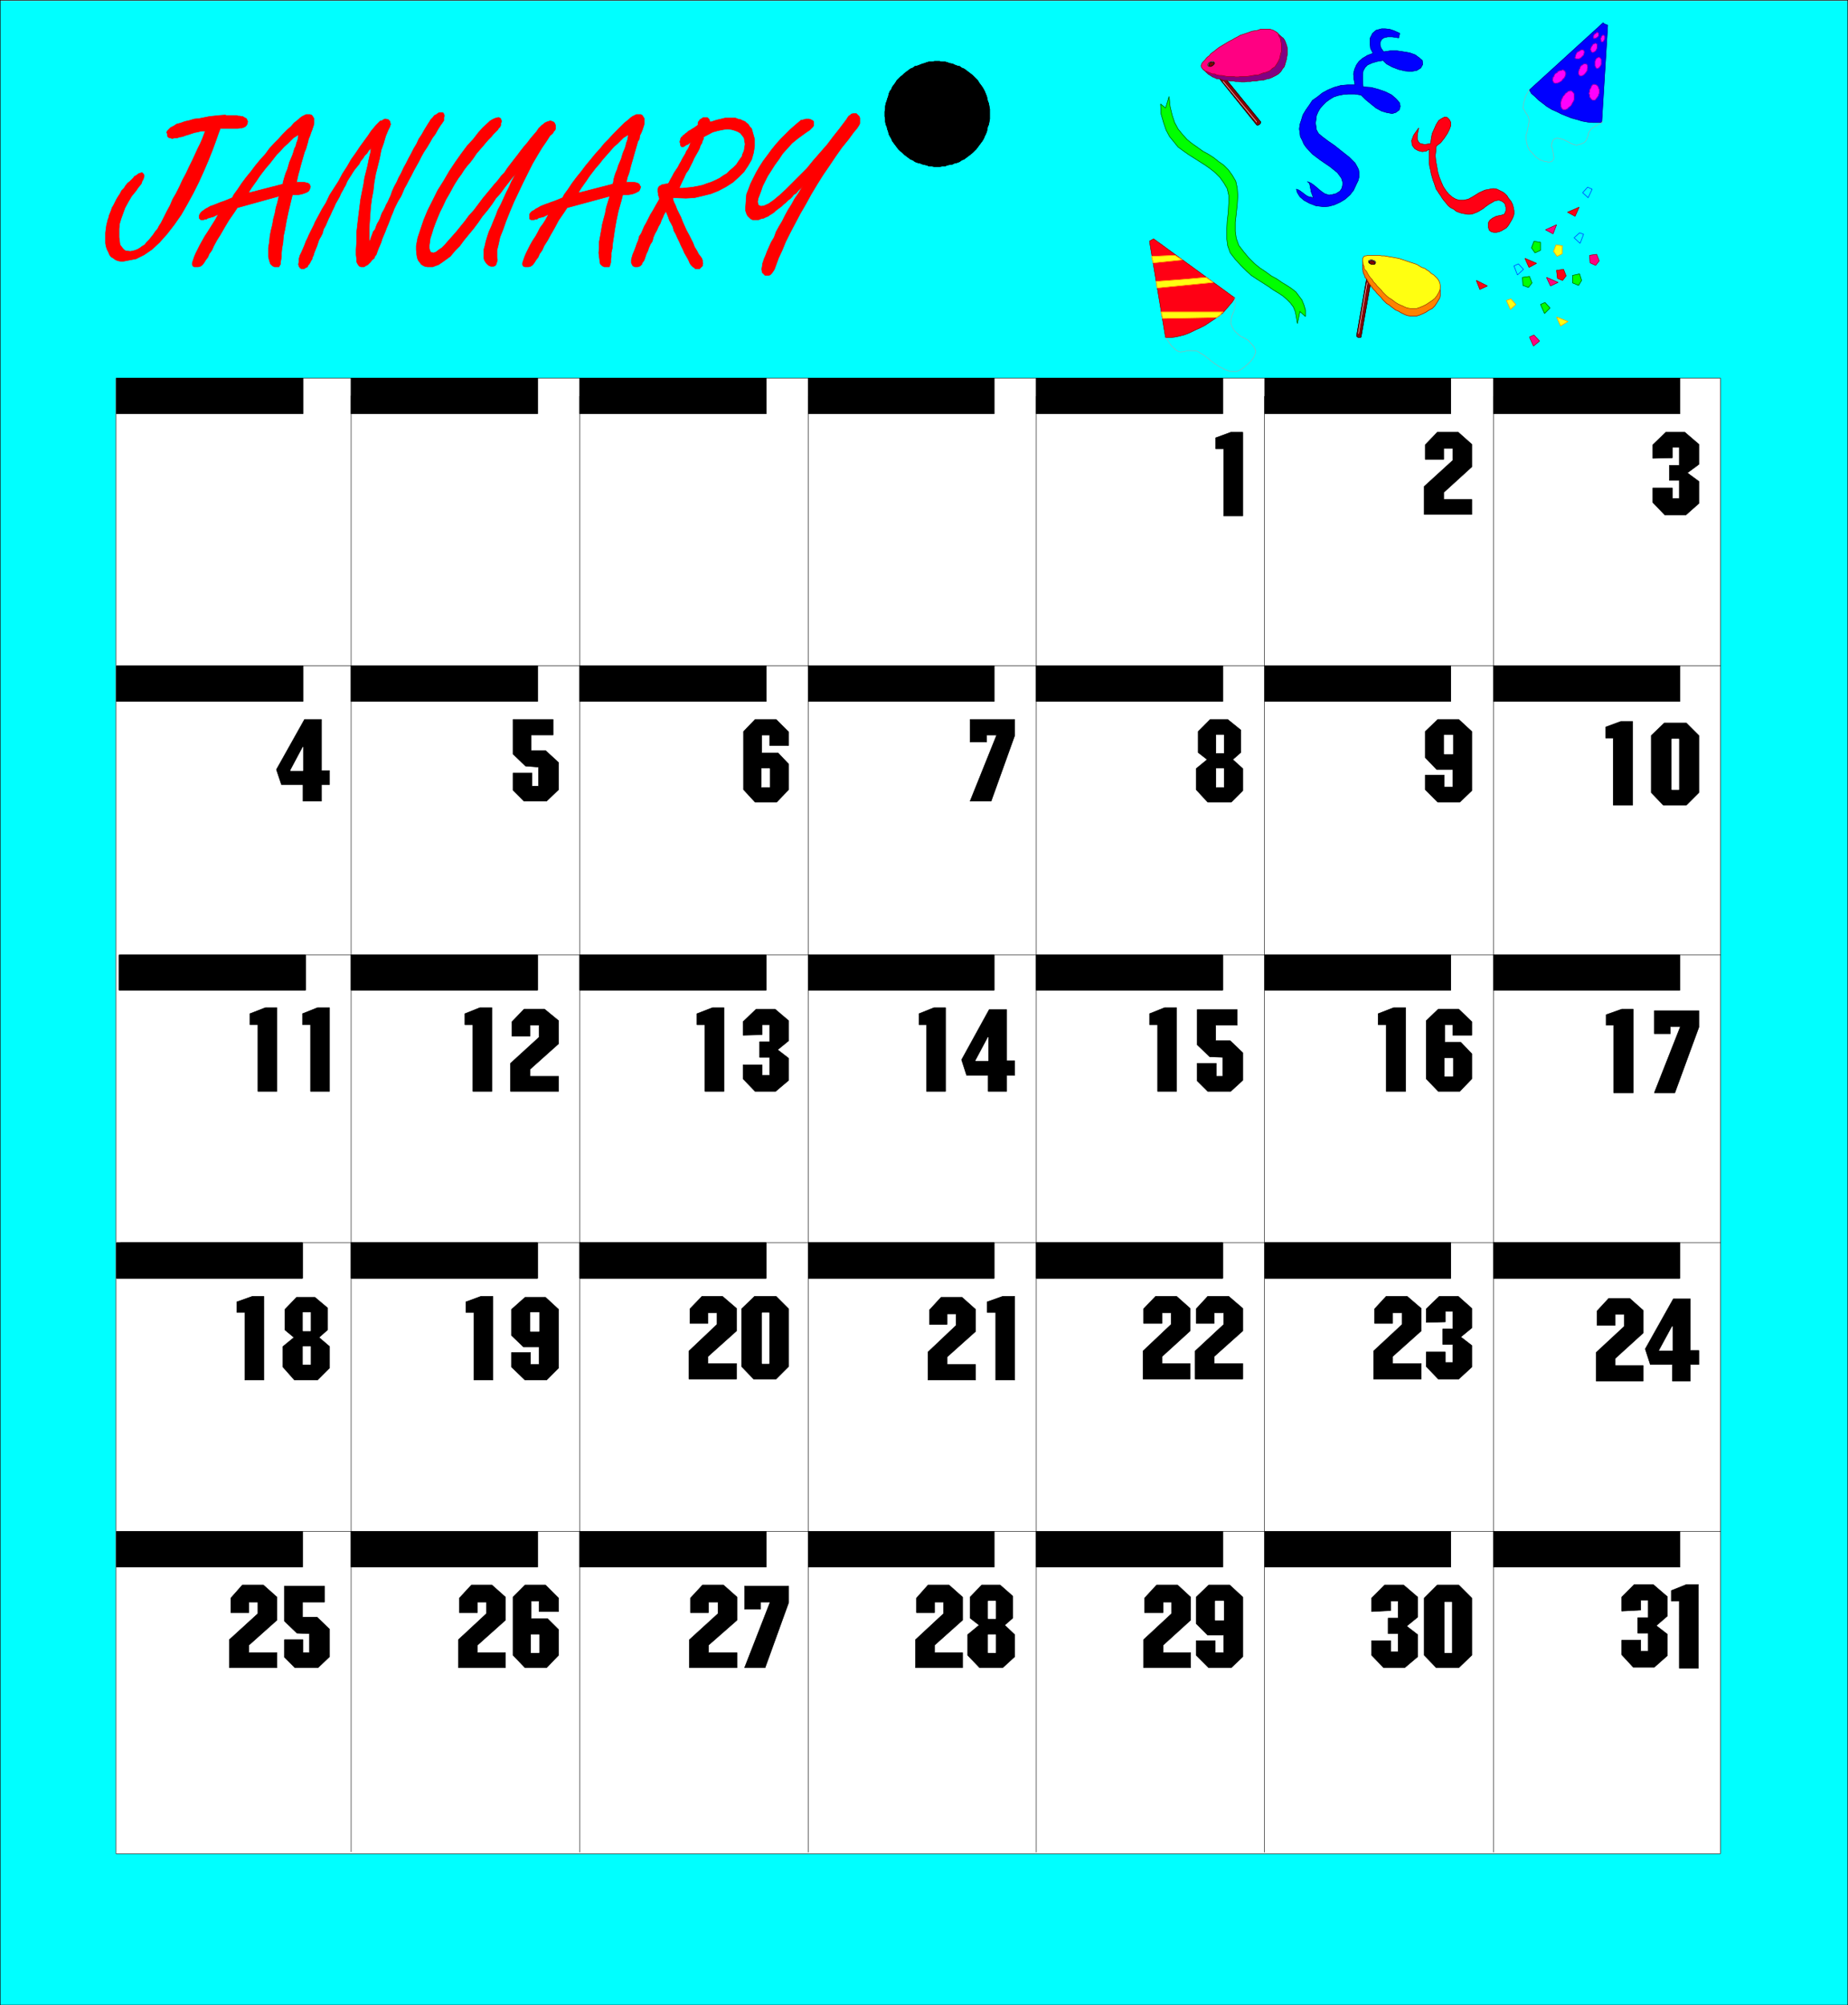 <svg width="3679.233" height="3991.832" viewBox="0 0 2759.425 2993.874" xmlns="http://www.w3.org/2000/svg"><rect x="0" y="0" width="2759.425" height="2993.874" fill="#333333" stroke="none"/><defs><clipPath id="a"><path d="M0 0h2758.695v2992.184H0Zm0 0"/></clipPath></defs><path style="fill:#fff;fill-opacity:1;fill-rule:nonzero;stroke:none" d="M0 2992.184h2758.695V-.961H0Zm0 0" transform="translate(.365 1.326)"/><g clip-path="url(#a)" transform="translate(.365 1.326)"><path style="fill:#fff;fill-opacity:1;fill-rule:evenodd;stroke:#fff;stroke-width:.14;stroke-linecap:square;stroke-linejoin:bevel;stroke-miterlimit:10;stroke-opacity:1" d="M0 .5h529.5V575H0Zm0 0" transform="matrix(5.21 0 0 -5.21 0 2994.79)"/><path style="fill:#0ff;fill-opacity:1;fill-rule:evenodd;stroke:#0ff;stroke-width:.14;stroke-linecap:square;stroke-linejoin:bevel;stroke-miterlimit:10;stroke-opacity:1" d="M0 .5h529.5V575H0Zm0 0" transform="matrix(5.21 0 0 -5.21 0 2994.79)"/></g><path style="fill:none;stroke:#000;stroke-width:.14;stroke-linecap:square;stroke-linejoin:bevel;stroke-miterlimit:10;stroke-opacity:1" d="M0 .5h529.5V575H0Zm0 0" transform="matrix(5.21 0 0 -5.21 .365 2996.116)"/><path style="fill:#000;fill-opacity:1;fill-rule:evenodd;stroke:#000;stroke-width:.14;stroke-linecap:square;stroke-linejoin:bevel;stroke-miterlimit:10;stroke-opacity:1" d="M283.57 542.4v1.43l-.15.72-.14.86-.29.72-.14.58-.14.71-.29.72-.29.72-.29.57-.43.72-.43.58-.43.57-.43.72-.43.43-.58.58-.43.43-.72.57-.57.43-.57.43-.58.43-.72.29-.57.43-.72.15-.72.28-.57.29-.86.14-.72.29-.58.14h-.86l-.72.15h-1.43l-.72-.15h-.86l-.58-.14-.72-.29-.57-.14-.72-.29-.72-.28-.72-.15-.57-.43-.72-.29-.57-.43-.58-.43-.57-.43-.58-.57-.57-.43-1.01-1.01-.43-.72-.43-.57-.43-.58-.29-.72-.43-.57-.29-.72-.14-.72-.29-.71-.14-.58-.29-.72-.14-.86v-.72l-.15-.71v-1.44l.15-.72v-.72l.14-.86.29-.57.14-.72.29-.72.14-.72.29-.57.43-.72.29-.72.43-.57.43-.58.43-.57.43-.58.58-.57.57-.43.58-.58.57-.43.58-.43.57-.43.72-.29.57-.43.72-.28.72-.15.72-.29.57-.14.72-.14.58-.29h.86l.72-.14h1.43l.72.14h.86l.58.29.72.14.86.14.57.29.72.15.72.28.57.43.72.29.58.43.57.43.57.43.72.58.43.43.58.57.43.58.43.57.43.58.43.57.43.72.29.72.29.57.29.72.14.72.14.72.29.57.14.86.15.72zm0 0" transform="matrix(5.21 0 0 -5.21 .365 2996.116)"/><path style="fill:none;stroke:#000;stroke-width:.14;stroke-linecap:square;stroke-linejoin:bevel;stroke-miterlimit:10;stroke-opacity:1" d="M283.57 542.4v1.43l-.15.72-.14.86-.29.72-.14.58-.14.71-.29.72-.29.72-.29.57-.43.72-.43.58-.43.57-.43.72-.43.43-.58.58-.43.43-.72.57-.57.43-.57.43-.58.43-.72.29-.57.43-.72.15-.72.28-.57.29-.86.14-.72.29-.58.14h-.86l-.72.15h-1.43l-.72-.15h-.86l-.58-.14-.72-.29-.57-.14-.72-.29-.72-.28-.72-.15-.57-.43-.72-.29-.57-.43-.58-.43-.57-.43-.58-.57-.57-.43-1.01-1.01-.43-.72-.43-.57-.43-.58-.29-.72-.43-.57-.29-.72-.14-.72-.29-.71-.14-.58-.29-.72-.14-.86v-.72l-.15-.71v-1.44l.15-.72v-.72l.14-.86.29-.57.14-.72.29-.72.14-.72.29-.57.43-.72.29-.72.43-.57.43-.58.43-.57.43-.58.58-.57.57-.43.58-.58.57-.43.58-.43.57-.43.72-.29.57-.43.72-.28.72-.15.72-.29.57-.14.72-.14.58-.29h.86l.72-.14h1.43l.72.14h.86l.58.29.72.14.86.14.57.29.72.15.72.28.57.43.72.29.58.43.57.43.57.43.72.58.43.43.58.57.43.58.43.57.43.58.43.57.43.72.29.72.29.57.29.72.14.72.14.72.29.57.14.86.15.72zm0 0" transform="matrix(5.21 0 0 -5.21 .365 2996.116)"/><path style="fill:#fff;fill-opacity:1;fill-rule:evenodd;stroke:#fff;stroke-width:.14;stroke-linecap:square;stroke-linejoin:bevel;stroke-miterlimit:10;stroke-opacity:1" d="M33.18 43.87h459.83v422.84H33.18Zm0 0" transform="matrix(5.21 0 0 -5.21 .365 2996.116)"/><path style="fill:none;stroke:#000;stroke-width:.14;stroke-linecap:square;stroke-linejoin:bevel;stroke-miterlimit:10;stroke-opacity:1" d="M33.18 43.87h459.83v422.84H33.18Zm67.38.58v417.23-.14m65.5-417.23v417.23-.15m65.51-417.08v417.23-.15m65.36-417.08v417.23-.15m65.36-417.08v417.23-.15m65.65-417.08v417.23-.15" transform="matrix(5.21 0 0 -5.21 .365 2996.116)"/><path style="fill:none;stroke:#000;stroke-width:.14;stroke-linecap:square;stroke-linejoin:bevel;stroke-miterlimit:10;stroke-opacity:1" d="M493.01 384.27H34.48v-.15m458.53-82.73H34.48v-.14m458.53-82.3H34.48v-.14m458.53-82.58H34.48v-.15" transform="matrix(5.21 0 0 -5.21 .365 2996.116)"/><path style="fill:#000;fill-opacity:1;fill-rule:evenodd;stroke:#000;stroke-width:.14;stroke-linecap:square;stroke-linejoin:bevel;stroke-miterlimit:10;stroke-opacity:1" d="M33.33 456.51h53.44v10.2H33.33zm0 0" transform="matrix(5.21 0 0 -5.21 .365 2996.116)"/><path style="fill:none;stroke:#000;stroke-width:.14;stroke-linecap:square;stroke-linejoin:bevel;stroke-miterlimit:10;stroke-opacity:1" d="M33.33 456.51h53.44v10.2H33.33zm0 0" transform="matrix(5.21 0 0 -5.21 .365 2996.116)"/><path style="fill:#000;fill-opacity:1;fill-rule:evenodd;stroke:#000;stroke-width:.14;stroke-linecap:square;stroke-linejoin:bevel;stroke-miterlimit:10;stroke-opacity:1" d="M100.56 456.51h53.43v10.2h-53.43zm0 0" transform="matrix(5.21 0 0 -5.21 .365 2996.116)"/><path style="fill:none;stroke:#000;stroke-width:.14;stroke-linecap:square;stroke-linejoin:bevel;stroke-miterlimit:10;stroke-opacity:1" d="M100.56 456.51h53.43v10.2h-53.43zm0 0" transform="matrix(5.21 0 0 -5.21 .365 2996.116)"/><path style="fill:#000;fill-opacity:1;fill-rule:evenodd;stroke:#000;stroke-width:.14;stroke-linecap:square;stroke-linejoin:bevel;stroke-miterlimit:10;stroke-opacity:1" d="M166.06 456.51h53.44v10.2h-53.44zm0 0" transform="matrix(5.21 0 0 -5.21 .365 2996.116)"/><path style="fill:none;stroke:#000;stroke-width:.14;stroke-linecap:square;stroke-linejoin:bevel;stroke-miterlimit:10;stroke-opacity:1" d="M166.06 456.51h53.44v10.2h-53.44zm0 0" transform="matrix(5.21 0 0 -5.21 .365 2996.116)"/><path style="fill:#000;fill-opacity:1;fill-rule:evenodd;stroke:#000;stroke-width:.14;stroke-linecap:square;stroke-linejoin:bevel;stroke-miterlimit:10;stroke-opacity:1" d="M231.57 456.51h53.29v10.2h-53.29zm0 0" transform="matrix(5.21 0 0 -5.21 .365 2996.116)"/><path style="fill:none;stroke:#000;stroke-width:.14;stroke-linecap:square;stroke-linejoin:bevel;stroke-miterlimit:10;stroke-opacity:1" d="M231.57 456.51h53.29v10.2h-53.29zm0 0" transform="matrix(5.21 0 0 -5.21 .365 2996.116)"/><path style="fill:#000;fill-opacity:1;fill-rule:evenodd;stroke:#000;stroke-width:.14;stroke-linecap:square;stroke-linejoin:bevel;stroke-miterlimit:10;stroke-opacity:1" d="M296.93 456.51h53.43v10.2h-53.43zm0 0" transform="matrix(5.21 0 0 -5.21 .365 2996.116)"/><path style="fill:none;stroke:#000;stroke-width:.14;stroke-linecap:square;stroke-linejoin:bevel;stroke-miterlimit:10;stroke-opacity:1" d="M296.93 456.51h53.43v10.2h-53.43zm0 0" transform="matrix(5.21 0 0 -5.21 .365 2996.116)"/><path style="fill:#000;fill-opacity:1;fill-rule:evenodd;stroke:#000;stroke-width:.14;stroke-linecap:square;stroke-linejoin:bevel;stroke-miterlimit:10;stroke-opacity:1" d="M362.43 456.51h53.3v10.2h-53.3zm0 0" transform="matrix(5.21 0 0 -5.21 .365 2996.116)"/><path style="fill:none;stroke:#000;stroke-width:.14;stroke-linecap:square;stroke-linejoin:bevel;stroke-miterlimit:10;stroke-opacity:1" d="M362.43 456.51h53.3v10.2h-53.3zm0 0" transform="matrix(5.21 0 0 -5.21 .365 2996.116)"/><path style="fill:#000;fill-opacity:1;fill-rule:evenodd;stroke:#000;stroke-width:.14;stroke-linecap:square;stroke-linejoin:bevel;stroke-miterlimit:10;stroke-opacity:1" d="M427.94 456.51h53.43v10.2h-53.43zm0 0" transform="matrix(5.21 0 0 -5.21 .365 2996.116)"/><path style="fill:none;stroke:#000;stroke-width:.14;stroke-linecap:square;stroke-linejoin:bevel;stroke-miterlimit:10;stroke-opacity:1" d="M427.94 456.51h53.43v10.2h-53.43zm0 0" transform="matrix(5.21 0 0 -5.21 .365 2996.116)"/><path style="fill:#000;fill-opacity:1;fill-rule:evenodd;stroke:#000;stroke-width:.14;stroke-linecap:square;stroke-linejoin:bevel;stroke-miterlimit:10;stroke-opacity:1" d="M33.33 374.07h53.44v10.2H33.33zm0 0" transform="matrix(5.21 0 0 -5.21 .365 2996.116)"/><path style="fill:none;stroke:#000;stroke-width:.14;stroke-linecap:square;stroke-linejoin:bevel;stroke-miterlimit:10;stroke-opacity:1" d="M33.33 374.07h53.44v10.2H33.33zm0 0" transform="matrix(5.21 0 0 -5.21 .365 2996.116)"/><path style="fill:#000;fill-opacity:1;fill-rule:evenodd;stroke:#000;stroke-width:.14;stroke-linecap:square;stroke-linejoin:bevel;stroke-miterlimit:10;stroke-opacity:1" d="M100.56 374.07h53.43v10.2h-53.43zm0 0" transform="matrix(5.21 0 0 -5.21 .365 2996.116)"/><path style="fill:none;stroke:#000;stroke-width:.14;stroke-linecap:square;stroke-linejoin:bevel;stroke-miterlimit:10;stroke-opacity:1" d="M100.56 374.07h53.43v10.2h-53.43zm0 0" transform="matrix(5.21 0 0 -5.21 .365 2996.116)"/><path style="fill:#000;fill-opacity:1;fill-rule:evenodd;stroke:#000;stroke-width:.14;stroke-linecap:square;stroke-linejoin:bevel;stroke-miterlimit:10;stroke-opacity:1" d="M166.06 374.07h53.44v10.2h-53.44zm0 0" transform="matrix(5.21 0 0 -5.21 .365 2996.116)"/><path style="fill:none;stroke:#000;stroke-width:.14;stroke-linecap:square;stroke-linejoin:bevel;stroke-miterlimit:10;stroke-opacity:1" d="M166.06 374.07h53.44v10.2h-53.44zm0 0" transform="matrix(5.21 0 0 -5.21 .365 2996.116)"/><path style="fill:#000;fill-opacity:1;fill-rule:evenodd;stroke:#000;stroke-width:.14;stroke-linecap:square;stroke-linejoin:bevel;stroke-miterlimit:10;stroke-opacity:1" d="M231.57 374.07h53.29v10.2h-53.29zm0 0" transform="matrix(5.21 0 0 -5.21 .365 2996.116)"/><path style="fill:none;stroke:#000;stroke-width:.14;stroke-linecap:square;stroke-linejoin:bevel;stroke-miterlimit:10;stroke-opacity:1" d="M231.57 374.07h53.29v10.2h-53.29zm0 0" transform="matrix(5.21 0 0 -5.21 .365 2996.116)"/><path style="fill:#000;fill-opacity:1;fill-rule:evenodd;stroke:#000;stroke-width:.14;stroke-linecap:square;stroke-linejoin:bevel;stroke-miterlimit:10;stroke-opacity:1" d="M296.93 374.07h53.43v10.2h-53.43zm0 0" transform="matrix(5.21 0 0 -5.21 .365 2996.116)"/><path style="fill:none;stroke:#000;stroke-width:.14;stroke-linecap:square;stroke-linejoin:bevel;stroke-miterlimit:10;stroke-opacity:1" d="M296.93 374.07h53.43v10.2h-53.43zm0 0" transform="matrix(5.21 0 0 -5.21 .365 2996.116)"/><path style="fill:#000;fill-opacity:1;fill-rule:evenodd;stroke:#000;stroke-width:.14;stroke-linecap:square;stroke-linejoin:bevel;stroke-miterlimit:10;stroke-opacity:1" d="M362.43 374.07h53.3v10.2h-53.3zm0 0" transform="matrix(5.21 0 0 -5.21 .365 2996.116)"/><path style="fill:none;stroke:#000;stroke-width:.14;stroke-linecap:square;stroke-linejoin:bevel;stroke-miterlimit:10;stroke-opacity:1" d="M362.43 374.07h53.3v10.2h-53.3zm0 0" transform="matrix(5.21 0 0 -5.21 .365 2996.116)"/><path style="fill:#000;fill-opacity:1;fill-rule:evenodd;stroke:#000;stroke-width:.14;stroke-linecap:square;stroke-linejoin:bevel;stroke-miterlimit:10;stroke-opacity:1" d="M427.94 374.07h53.43v10.2h-53.43zm0 0" transform="matrix(5.21 0 0 -5.21 .365 2996.116)"/><path style="fill:none;stroke:#000;stroke-width:.14;stroke-linecap:square;stroke-linejoin:bevel;stroke-miterlimit:10;stroke-opacity:1" d="M427.94 374.07h53.43v10.2h-53.43zm0 0" transform="matrix(5.21 0 0 -5.21 .365 2996.116)"/><path style="fill:#000;fill-opacity:1;fill-rule:evenodd;stroke:#000;stroke-width:.14;stroke-linecap:square;stroke-linejoin:bevel;stroke-miterlimit:10;stroke-opacity:1" d="M34.05 291.34h53.43v10.05H34.05Zm0 0" transform="matrix(5.21 0 0 -5.21 .365 2996.116)"/><path style="fill:none;stroke:#000;stroke-width:.14;stroke-linecap:square;stroke-linejoin:bevel;stroke-miterlimit:10;stroke-opacity:1" d="M34.05 291.34h53.43v10.05H34.05Zm0 0" transform="matrix(5.21 0 0 -5.21 .365 2996.116)"/><path style="fill:#000;fill-opacity:1;fill-rule:evenodd;stroke:#000;stroke-width:.14;stroke-linecap:square;stroke-linejoin:bevel;stroke-miterlimit:10;stroke-opacity:1" d="M100.56 291.34h53.43v10.05h-53.43zm0 0" transform="matrix(5.21 0 0 -5.21 .365 2996.116)"/><path style="fill:none;stroke:#000;stroke-width:.14;stroke-linecap:square;stroke-linejoin:bevel;stroke-miterlimit:10;stroke-opacity:1" d="M100.56 291.34h53.43v10.05h-53.43zm0 0" transform="matrix(5.21 0 0 -5.21 .365 2996.116)"/><path style="fill:#000;fill-opacity:1;fill-rule:evenodd;stroke:#000;stroke-width:.14;stroke-linecap:square;stroke-linejoin:bevel;stroke-miterlimit:10;stroke-opacity:1" d="M166.06 291.34h53.44v10.05h-53.44zm0 0" transform="matrix(5.21 0 0 -5.21 .365 2996.116)"/><path style="fill:none;stroke:#000;stroke-width:.14;stroke-linecap:square;stroke-linejoin:bevel;stroke-miterlimit:10;stroke-opacity:1" d="M166.06 291.34h53.44v10.05h-53.44zm0 0" transform="matrix(5.21 0 0 -5.21 .365 2996.116)"/><path style="fill:#000;fill-opacity:1;fill-rule:evenodd;stroke:#000;stroke-width:.14;stroke-linecap:square;stroke-linejoin:bevel;stroke-miterlimit:10;stroke-opacity:1" d="M231.57 291.34h53.29v10.05h-53.29zm0 0" transform="matrix(5.21 0 0 -5.21 .365 2996.116)"/><path style="fill:none;stroke:#000;stroke-width:.14;stroke-linecap:square;stroke-linejoin:bevel;stroke-miterlimit:10;stroke-opacity:1" d="M231.57 291.34h53.29v10.05h-53.29zm0 0" transform="matrix(5.21 0 0 -5.21 .365 2996.116)"/><path style="fill:#000;fill-opacity:1;fill-rule:evenodd;stroke:#000;stroke-width:.14;stroke-linecap:square;stroke-linejoin:bevel;stroke-miterlimit:10;stroke-opacity:1" d="M296.93 291.34h53.43v10.05h-53.43zm0 0" transform="matrix(5.21 0 0 -5.21 .365 2996.116)"/><path style="fill:none;stroke:#000;stroke-width:.14;stroke-linecap:square;stroke-linejoin:bevel;stroke-miterlimit:10;stroke-opacity:1" d="M296.93 291.34h53.43v10.05h-53.43zm0 0" transform="matrix(5.21 0 0 -5.21 .365 2996.116)"/><path style="fill:#000;fill-opacity:1;fill-rule:evenodd;stroke:#000;stroke-width:.14;stroke-linecap:square;stroke-linejoin:bevel;stroke-miterlimit:10;stroke-opacity:1" d="M362.43 291.34h53.3v10.05h-53.3zm0 0" transform="matrix(5.21 0 0 -5.21 .365 2996.116)"/><path style="fill:none;stroke:#000;stroke-width:.14;stroke-linecap:square;stroke-linejoin:bevel;stroke-miterlimit:10;stroke-opacity:1" d="M362.43 291.34h53.3v10.05h-53.3zm0 0" transform="matrix(5.21 0 0 -5.21 .365 2996.116)"/><path style="fill:#000;fill-opacity:1;fill-rule:evenodd;stroke:#000;stroke-width:.14;stroke-linecap:square;stroke-linejoin:bevel;stroke-miterlimit:10;stroke-opacity:1" d="M427.94 291.34h53.43v10.05h-53.43zm0 0" transform="matrix(5.21 0 0 -5.21 .365 2996.116)"/><path style="fill:none;stroke:#000;stroke-width:.14;stroke-linecap:square;stroke-linejoin:bevel;stroke-miterlimit:10;stroke-opacity:1" d="M427.94 291.34h53.43v10.05h-53.43zm0 0" transform="matrix(5.21 0 0 -5.21 .365 2996.116)"/><path style="fill:#000;fill-opacity:1;fill-rule:evenodd;stroke:#000;stroke-width:.14;stroke-linecap:square;stroke-linejoin:bevel;stroke-miterlimit:10;stroke-opacity:1" d="M33.33 208.76h53.29v10.19H33.33Zm0 0" transform="matrix(5.21 0 0 -5.21 .365 2996.116)"/><path style="fill:none;stroke:#000;stroke-width:.14;stroke-linecap:square;stroke-linejoin:bevel;stroke-miterlimit:10;stroke-opacity:1" d="M33.33 208.76h53.29v10.19H33.33Zm0 0" transform="matrix(5.21 0 0 -5.21 .365 2996.116)"/><path style="fill:#000;fill-opacity:1;fill-rule:evenodd;stroke:#000;stroke-width:.14;stroke-linecap:square;stroke-linejoin:bevel;stroke-miterlimit:10;stroke-opacity:1" d="M100.56 208.76h53.43v10.19h-53.43zm0 0" transform="matrix(5.21 0 0 -5.21 .365 2996.116)"/><path style="fill:none;stroke:#000;stroke-width:.14;stroke-linecap:square;stroke-linejoin:bevel;stroke-miterlimit:10;stroke-opacity:1" d="M100.56 208.76h53.43v10.19h-53.43zm0 0" transform="matrix(5.21 0 0 -5.21 .365 2996.116)"/><path style="fill:#000;fill-opacity:1;fill-rule:evenodd;stroke:#000;stroke-width:.14;stroke-linecap:square;stroke-linejoin:bevel;stroke-miterlimit:10;stroke-opacity:1" d="M166.06 208.76h53.44v10.19h-53.44zm0 0" transform="matrix(5.21 0 0 -5.21 .365 2996.116)"/><path style="fill:none;stroke:#000;stroke-width:.14;stroke-linecap:square;stroke-linejoin:bevel;stroke-miterlimit:10;stroke-opacity:1" d="M166.06 208.76h53.44v10.19h-53.44zm0 0" transform="matrix(5.21 0 0 -5.21 .365 2996.116)"/><path style="fill:#000;fill-opacity:1;fill-rule:evenodd;stroke:#000;stroke-width:.14;stroke-linecap:square;stroke-linejoin:bevel;stroke-miterlimit:10;stroke-opacity:1" d="M231.57 208.76h53.29v10.19h-53.29zm0 0" transform="matrix(5.21 0 0 -5.21 .365 2996.116)"/><path style="fill:none;stroke:#000;stroke-width:.14;stroke-linecap:square;stroke-linejoin:bevel;stroke-miterlimit:10;stroke-opacity:1" d="M231.57 208.76h53.29v10.19h-53.29zm0 0" transform="matrix(5.21 0 0 -5.21 .365 2996.116)"/><path style="fill:#000;fill-opacity:1;fill-rule:evenodd;stroke:#000;stroke-width:.14;stroke-linecap:square;stroke-linejoin:bevel;stroke-miterlimit:10;stroke-opacity:1" d="M296.93 208.76h53.43v10.19h-53.43zm0 0" transform="matrix(5.21 0 0 -5.21 .365 2996.116)"/><path style="fill:none;stroke:#000;stroke-width:.14;stroke-linecap:square;stroke-linejoin:bevel;stroke-miterlimit:10;stroke-opacity:1" d="M296.93 208.76h53.43v10.19h-53.43zm0 0" transform="matrix(5.21 0 0 -5.21 .365 2996.116)"/><path style="fill:#000;fill-opacity:1;fill-rule:evenodd;stroke:#000;stroke-width:.14;stroke-linecap:square;stroke-linejoin:bevel;stroke-miterlimit:10;stroke-opacity:1" d="M362.43 208.76h53.3v10.19h-53.3zm0 0" transform="matrix(5.21 0 0 -5.21 .365 2996.116)"/><path style="fill:none;stroke:#000;stroke-width:.14;stroke-linecap:square;stroke-linejoin:bevel;stroke-miterlimit:10;stroke-opacity:1" d="M362.43 208.76h53.3v10.19h-53.3zm0 0" transform="matrix(5.21 0 0 -5.21 .365 2996.116)"/><path style="fill:#000;fill-opacity:1;fill-rule:evenodd;stroke:#000;stroke-width:.14;stroke-linecap:square;stroke-linejoin:bevel;stroke-miterlimit:10;stroke-opacity:1" d="M427.94 208.76h53.43v10.19h-53.43zm0 0" transform="matrix(5.21 0 0 -5.21 .365 2996.116)"/><path style="fill:none;stroke:#000;stroke-width:.14;stroke-linecap:square;stroke-linejoin:bevel;stroke-miterlimit:10;stroke-opacity:1" d="M427.94 208.76h53.43v10.19h-53.43zm0 0" transform="matrix(5.21 0 0 -5.21 .365 2996.116)"/><path style="fill:#000;fill-opacity:1;fill-rule:evenodd;stroke:#000;stroke-width:.14;stroke-linecap:square;stroke-linejoin:bevel;stroke-miterlimit:10;stroke-opacity:1" d="M33.33 126.03h53.29v10.2H33.33Zm0 0" transform="matrix(5.21 0 0 -5.21 .365 2996.116)"/><path style="fill:none;stroke:#000;stroke-width:.14;stroke-linecap:square;stroke-linejoin:bevel;stroke-miterlimit:10;stroke-opacity:1" d="M33.33 126.03h53.29v10.2H33.33Zm0 0" transform="matrix(5.21 0 0 -5.21 .365 2996.116)"/><path style="fill:#000;fill-opacity:1;fill-rule:evenodd;stroke:#000;stroke-width:.14;stroke-linecap:square;stroke-linejoin:bevel;stroke-miterlimit:10;stroke-opacity:1" d="M100.56 126.03h53.43v10.2h-53.43zm0 0" transform="matrix(5.21 0 0 -5.21 .365 2996.116)"/><path style="fill:none;stroke:#000;stroke-width:.14;stroke-linecap:square;stroke-linejoin:bevel;stroke-miterlimit:10;stroke-opacity:1" d="M100.56 126.03h53.43v10.2h-53.43zm0 0" transform="matrix(5.21 0 0 -5.21 .365 2996.116)"/><path style="fill:#000;fill-opacity:1;fill-rule:evenodd;stroke:#000;stroke-width:.14;stroke-linecap:square;stroke-linejoin:bevel;stroke-miterlimit:10;stroke-opacity:1" d="M166.06 126.03h53.44v10.2h-53.44zm0 0" transform="matrix(5.21 0 0 -5.21 .365 2996.116)"/><path style="fill:none;stroke:#000;stroke-width:.14;stroke-linecap:square;stroke-linejoin:bevel;stroke-miterlimit:10;stroke-opacity:1" d="M166.06 126.03h53.44v10.2h-53.44zm0 0" transform="matrix(5.21 0 0 -5.21 .365 2996.116)"/><path style="fill:#000;fill-opacity:1;fill-rule:evenodd;stroke:#000;stroke-width:.14;stroke-linecap:square;stroke-linejoin:bevel;stroke-miterlimit:10;stroke-opacity:1" d="M231.57 126.03h53.29v10.2h-53.29zm0 0" transform="matrix(5.21 0 0 -5.21 .365 2996.116)"/><path style="fill:none;stroke:#000;stroke-width:.14;stroke-linecap:square;stroke-linejoin:bevel;stroke-miterlimit:10;stroke-opacity:1" d="M231.57 126.03h53.29v10.2h-53.29zm0 0" transform="matrix(5.21 0 0 -5.21 .365 2996.116)"/><path style="fill:#000;fill-opacity:1;fill-rule:evenodd;stroke:#000;stroke-width:.14;stroke-linecap:square;stroke-linejoin:bevel;stroke-miterlimit:10;stroke-opacity:1" d="M296.93 126.03h53.43v10.2h-53.43zm0 0" transform="matrix(5.21 0 0 -5.21 .365 2996.116)"/><path style="fill:none;stroke:#000;stroke-width:.14;stroke-linecap:square;stroke-linejoin:bevel;stroke-miterlimit:10;stroke-opacity:1" d="M296.93 126.03h53.43v10.2h-53.43zm0 0" transform="matrix(5.21 0 0 -5.21 .365 2996.116)"/><path style="fill:#000;fill-opacity:1;fill-rule:evenodd;stroke:#000;stroke-width:.14;stroke-linecap:square;stroke-linejoin:bevel;stroke-miterlimit:10;stroke-opacity:1" d="M362.43 126.03h53.3v10.2h-53.3zm0 0" transform="matrix(5.21 0 0 -5.21 .365 2996.116)"/><path style="fill:none;stroke:#000;stroke-width:.14;stroke-linecap:square;stroke-linejoin:bevel;stroke-miterlimit:10;stroke-opacity:1" d="M362.43 126.03h53.3v10.2h-53.3zm0 0" transform="matrix(5.21 0 0 -5.21 .365 2996.116)"/><path style="fill:#000;fill-opacity:1;fill-rule:evenodd;stroke:#000;stroke-width:.14;stroke-linecap:square;stroke-linejoin:bevel;stroke-miterlimit:10;stroke-opacity:1" d="M427.94 126.03h53.43v10.2h-53.43zm0 0" transform="matrix(5.21 0 0 -5.21 .365 2996.116)"/><path style="fill:none;stroke:#000;stroke-width:.14;stroke-linecap:square;stroke-linejoin:bevel;stroke-miterlimit:10;stroke-opacity:1" d="M427.94 126.03h53.43v10.2h-53.43zm0 0" transform="matrix(5.21 0 0 -5.21 .365 2996.116)"/><path style="fill:#000;fill-opacity:1;fill-rule:evenodd;stroke:#000;stroke-width:.14;stroke-linecap:square;stroke-linejoin:bevel;stroke-miterlimit:10;stroke-opacity:1" d="m88.63 106.93-3.59.14-3.59 3.45v10.05h11.49v-4.6h-6.32v-4.3h4.17l3.59-3.45v-7.9l-3.31-3.16h-6.6l-3.02 3.02v5.02h5.32v-3.73h1.86zm-14.79 9.04h-2.59v-3.01h-5.17v4.16l3.3 3.74h6.04l3.88-3.45v-6.61l-8.05-7.18v-2.15h8.05v-4.31H65.65v8.04l8.19 7.47zm17.52 75.84 3.02-2.59v-6.17l-3.45-3.45h-6.61l-3.3 3.73v5.89l3.16 2.59-2.59 2.15v5.89l3.31 3.45h5.31l3.59-3.02v-6.32zm-21.26 7.18h-2.3v3.02l4.46 1.58h3.3V179.6H70.1zm18.82 82.44h-2.3v3.16l4.31 1.72h3.45v-23.98h-5.46zm-15.08 0h-2.3v3.16l4.45 1.72h3.31v-23.98h-5.46zm12.93 68.8h-6.18l-1.44 4.31 8.05 14.36h4.88v-14.65h2.3v-4.02h-2.3v-4.74h-5.31zm0 0" transform="matrix(5.21 0 0 -5.21 .365 2996.116)"/><path style="fill:#fff;fill-opacity:1;fill-rule:evenodd;stroke:#fff;stroke-width:.14;stroke-linecap:square;stroke-linejoin:bevel;stroke-miterlimit:10;stroke-opacity:1" d="m86.77 361-3.6-6.75h3.6zm2.15-162.01h-2.15v-5.31h2.15zm0-9.77h-2.15v-5.17h2.15zm0 0" transform="matrix(5.21 0 0 -5.21 .365 2996.116)"/><path style="fill:#000;fill-opacity:1;fill-rule:evenodd;stroke:#000;stroke-width:.14;stroke-linecap:square;stroke-linejoin:bevel;stroke-miterlimit:10;stroke-opacity:1" d="M220.65 115.97h-2.73v-2.01h-4.6v6.61h12.64v-4.74l-6.75-18.67h-5.89zm-14.94 0h-2.73v-3.01h-5.17v4.16l3.45 3.74h6.03l3.88-3.45v-6.61l-8.19-7.18v-2.15h8.19v-4.31h-13.65v8.04l8.19 7.47zm10.48 87.62h6.18l3.59-3.59v-16.52l-3.59-3.59h-6.46l-3.45 3.59V200zm-10.77-4.74h-2.58v-3.02h-5.18V200l3.45 3.59H207l4.02-3.45v-6.46l-8.18-7.33v-2.01h8.18v-4.45h-13.64v8.04l8.04 7.61zm15.08 82.58h-2.15v-2.87l-5.46-.15v3.88l3.74 3.59h5.45l3.88-3.3v-5.75l-3.16-2.58 3.16-2.44v-6.32l-3.73-3.16h-5.89l-3.45 3.59v4.02h5.46v-3.02h2.15v5.17h-2.87v4.46h2.87zm-18.53 0h-2.3v3.16l4.46 1.72h3.3v-23.98h-5.46zm18.53 83.02h-2.29v-5.17h4.74l3.01-3.16v-7.33l-3.44-3.59h-6.18l-3.31 3.59v16.66l3.31 3.45h6.03l3.59-3.59v-3.88h-5.46zm0 0" transform="matrix(5.21 0 0 -5.21 .365 2996.116)"/><path style="fill:#fff;fill-opacity:1;fill-rule:evenodd;stroke:#fff;stroke-width:.14;stroke-linecap:square;stroke-linejoin:bevel;stroke-miterlimit:10;stroke-opacity:1" d="M220.5 354.82h-2.29v-5.31h2.29zm-2.15-155.97v-14.51h2.01v14.51zm0 0" transform="matrix(5.21 0 0 -5.21 .365 2996.116)"/><path style="fill:#000;fill-opacity:1;fill-rule:evenodd;stroke:#000;stroke-width:.14;stroke-linecap:square;stroke-linejoin:bevel;stroke-miterlimit:10;stroke-opacity:1" d="M411.85 120.86h6.17l3.74-3.74v-16.37l-3.74-3.59h-6.46l-3.45 3.59v16.37zm-11.21-4.6h-2.15v-2.73l-5.46-.28v3.87l3.73 3.74h5.46l4.03-3.45v-5.74l-3.17-2.59 3.17-2.44v-6.32l-3.74-3.16h-6.03l-3.45 3.59v4.17h5.46v-3.16h2.15v5.17h-2.87v4.45h2.87zm15.66 83.02h-2.15v-3.02l-5.46-.14V200l3.73 3.59h5.46l3.88-3.45v-5.6l-3.16-2.59 3.16-2.44v-6.18l-3.74-3.44h-5.89l-3.44 3.59v4.16h5.46v-3.01h2.15v5.17h-2.87v4.45h2.87zm-14.51-.43h-2.73v-3.02h-5.17V200l3.31 3.59h6.03l4.02-3.45v-6.46l-8.19-7.33v-2.01h8.19v-4.45H393.6v8.04l8.19 7.61zm14.51 82.58H414v-5.03h4.6l3.16-3.3v-7.18l-3.45-3.59h-6.18l-3.44 3.59v16.66l3.44 3.3h5.89l3.74-3.59v-3.88h-5.46zm-19.1 0h-2.3v3.16l4.45 1.72h3.45v-23.98h-5.6zm19.1 73.11h-4.6l-3.3 3.44v7.47l3.59 3.45h6.03l3.74-3.45V348.5l-3.45-3.3h-6.32l-3.59 3.59v4.17h5.46v-3.45h2.44zm0 92.06h-2.59v-3.16h-5.31v4.16l3.45 3.6h6.03l3.88-3.45v-6.46l-8.05-7.33v-2.01h8.05v-4.31h-13.65v8.04l8.19 7.47zm0 0" transform="matrix(5.21 0 0 -5.21 .365 2996.116)"/><path style="fill:#fff;fill-opacity:1;fill-rule:evenodd;stroke:#fff;stroke-width:.14;stroke-linecap:square;stroke-linejoin:bevel;stroke-miterlimit:10;stroke-opacity:1" d="M416.3 364.45h-2.44v-5.46h2.44zm0-92.64H414v-5.17h2.3zM414 115.97v-14.5h2.01v14.5zm0 0" transform="matrix(5.21 0 0 -5.21 .365 2996.116)"/><path style="fill:#000;fill-opacity:1;fill-rule:evenodd;stroke:#000;stroke-width:.14;stroke-linecap:square;stroke-linejoin:bevel;stroke-miterlimit:10;stroke-opacity:1" d="M350.65 106.5h-4.59l-3.31 3.3v7.61l3.59 3.45h6.04l3.73-3.45v-17.09l-3.3-3.16h-6.47l-3.59 3.59v4.17h5.46v-3.45h2.44zm-14.94 9.47h-2.44v-3.01h-5.31v4.16l3.44 3.74h6.04l3.73-3.45v-6.61l-7.9-7.18v-2.15h7.9v-4.31h-13.5v8.04l8.04 7.47zm14.94 82.88h-2.73v-3.02h-5.17V200l3.31 3.59h6.03l4.02-3.45v-6.46l-8.19-7.33v-2.01h8.19v-4.45h-13.65v8.04l8.19 7.61zm-15.08 0h-2.59v-3.02h-5.31V200l3.45 3.59h6.03l3.88-3.45v-6.46l-8.05-7.33v-2.01h8.05v-4.45h-13.51v8.04l8.05 7.61zm14.79 73.24-3.73.15-3.59 3.45v10.05h11.49v-4.45h-6.18v-4.46h4.17l3.59-3.44v-7.9l-3.45-3.16h-6.6l-3.02 3.01v5.03h5.46v-3.73h1.86zm-18.67 9.34h-2.3v3.16l4.31 1.72h3.45v-23.98h-5.46zm21.55 75.98 2.87-2.59v-6.32l-3.3-3.3h-6.75l-3.31 3.59v6.03l3.16 2.59-2.58 2.01v6.03l3.44 3.45h5.03l3.74-3.02v-6.46zm-2.59 89.05h-2.3v3.16l4.31 1.58h3.45v-23.99h-5.46zm0 0" transform="matrix(5.21 0 0 -5.21 .365 2996.116)"/><path style="fill:#fff;fill-opacity:1;fill-rule:evenodd;stroke:#fff;stroke-width:.14;stroke-linecap:square;stroke-linejoin:bevel;stroke-miterlimit:10;stroke-opacity:1" d="M350.65 354.82h-2.15v-5.31h2.15zm0 9.63h-2.15v-5.17h2.15zm0-248.19h-2.44v-5.46h2.44zm0 0" transform="matrix(5.21 0 0 -5.21 .365 2996.116)"/><path style="fill:#000;fill-opacity:1;fill-rule:evenodd;stroke:#000;stroke-width:.14;stroke-linecap:square;stroke-linejoin:bevel;stroke-miterlimit:10;stroke-opacity:1" d="m287.88 109.37 2.87-2.73v-6.32l-3.45-3.16h-6.61l-3.44 3.59v5.89l3.3 2.73-2.59 2.01v6.03l3.31 3.45h5.31l3.6-3.16v-6.32zm-17.53 6.6h-2.58v-3.01h-5.18v4.16l3.31 3.74h6.03l3.88-3.45v-6.61l-8.04-7.18v-2.15h8.04v-4.31h-13.5v8.04l8.04 7.47zm14.94 83.02h-2.44v3.02l4.45 1.58h3.45V179.6h-5.46zm-11.35-.43h-2.58v-3.02h-5.03v4.17l3.3 3.59h6.04l3.87-3.45v-6.32l-8.18-7.32v-2.16h8.18v-4.45H265.9v8.04l8.04 7.62zm9.2 68.36h-6.18l-1.44 4.46 7.9 14.36h5.03v-14.65h2.3v-4.17h-2.3v-4.59h-5.31zm-17.67 14.51h-2.16v3.16l4.31 1.72h3.31v-23.98h-5.46zm20.11 83.02h-2.87v-2.01h-4.75v6.46h12.79v-4.6L284 345.49h-6.04zm0 0" transform="matrix(5.21 0 0 -5.21 .365 2996.116)"/><path style="fill:#fff;fill-opacity:1;fill-rule:evenodd;stroke:#fff;stroke-width:.14;stroke-linecap:square;stroke-linejoin:bevel;stroke-miterlimit:10;stroke-opacity:1" d="m283.14 277.84-3.6-6.75h3.6zm2.15-171.2h-2.15v-5.17h2.15zm0 9.62h-2.15v-5.03h2.15zm0 0" transform="matrix(5.21 0 0 -5.21 .365 2996.116)"/><path style="fill:#000;fill-opacity:1;fill-rule:evenodd;stroke:#000;stroke-width:.14;stroke-linecap:square;stroke-linejoin:bevel;stroke-miterlimit:10;stroke-opacity:1" d="M154.42 189.08h-4.45l-3.45 3.3v7.47l3.88 3.45h5.89l3.74-3.45v-16.8l-3.45-3.45h-6.18l-3.88 3.73v4.17h5.46v-3.45h2.44zm-18.67 9.91h-2.3v3.02l4.31 1.58h3.45V179.6h-5.46zm18.67 82.3h-2.58v-3.16h-5.17v4.16l3.45 3.59h5.89l4.02-3.3v-6.61l-8.19-7.32v-2.01h8.19v-4.31h-13.79v8.04l8.18 7.47zm-18.96.14h-2.3v3.16l4.31 1.72h3.45v-23.98h-5.46zm18.82 73.82-3.73.29-3.59 3.45v9.91h11.49v-4.45h-6.32v-4.46h4.16l3.74-3.44v-7.76l-3.45-3.3h-6.46l-3.16 3.16v4.88h5.45v-3.73h1.87zm0 0" transform="matrix(5.21 0 0 -5.21 .365 2996.116)"/><path style="fill:#fff;fill-opacity:1;fill-rule:evenodd;stroke:#fff;stroke-width:.14;stroke-linecap:square;stroke-linejoin:bevel;stroke-miterlimit:10;stroke-opacity:1" d="M154.42 198.99h-2.44v-5.46h2.44zm0 0" transform="matrix(5.21 0 0 -5.21 .365 2996.116)"/><path style="fill:#000;fill-opacity:1;fill-rule:evenodd;stroke:#000;stroke-width:.14;stroke-linecap:square;stroke-linejoin:bevel;stroke-miterlimit:10;stroke-opacity:1" d="M154.42 116.26h-2.29v-5.03h4.74l3.16-3.15v-7.33l-3.45-3.59h-6.18l-3.44 3.59v16.66l3.44 3.45h5.89l3.74-3.74v-3.87h-5.61zm-15.08-.29h-2.58v-3.01h-5.18v4.16l3.45 3.74h5.89l3.88-3.45v-6.61l-8.04-7.18v-2.15h8.04v-4.31h-13.5v8.04l8.04 7.47zm0 0" transform="matrix(5.21 0 0 -5.21 .365 2996.116)"/><path style="fill:#fff;fill-opacity:1;fill-rule:evenodd;stroke:#fff;stroke-width:.14;stroke-linecap:square;stroke-linejoin:bevel;stroke-miterlimit:10;stroke-opacity:1" d="M154.42 106.64h-2.29v-5.17h2.29zm0 0" transform="matrix(5.21 0 0 -5.21 .365 2996.116)"/><path style="fill:#000;fill-opacity:1;fill-rule:evenodd;stroke:#000;stroke-width:.14;stroke-linecap:square;stroke-linejoin:bevel;stroke-miterlimit:10;stroke-opacity:1" d="M479.22 184.05h-6.32l-1.44 4.46 8.05 14.36h4.88v-14.8h2.44v-4.02h-2.44v-4.74h-5.17zm-13.79 14.37h-2.59v-3.16h-5.17v4.16l3.31 3.59h6.03l3.88-3.45v-6.46l-8.05-7.32v-2.01h8.05v-4.46h-13.51v8.19l8.05 7.47zm16.09 82.44h-2.87v-2.01h-4.6v6.6h12.78v-4.74l-6.89-18.81h-5.89zm-19.11.43h-2.15v3.01l4.45 1.58h3.31V261.9h-5.61zm14.51 86.6h6.32l3.59-3.59v-16.37l-3.59-3.59h-6.61l-3.44 3.59v16.37zm-14.65-4.31h-2.16v3.16l4.31 1.58h3.45v-23.98h-5.6zm18.96 83.31h-2.01v-3.02l-5.6-.14v3.87l3.73 3.6h5.46l4.02-3.45V442l-3.3-2.44 3.3-2.44v-6.32l-3.73-3.3h-6.03l-3.45 3.59v4.16h5.6v-3.01h2.01v5.17h-2.87v4.31h2.87zm0 0" transform="matrix(5.21 0 0 -5.21 .365 2996.116)"/><path style="fill:#fff;fill-opacity:1;fill-rule:evenodd;stroke:#fff;stroke-width:.14;stroke-linecap:square;stroke-linejoin:bevel;stroke-miterlimit:10;stroke-opacity:1" d="M479.08 363.3v-14.51h2.01v14.51zm.14-168.33-3.74-6.9h3.74zm0 0" transform="matrix(5.21 0 0 -5.21 .365 2996.116)"/><path style="fill:#000;fill-opacity:1;fill-rule:evenodd;stroke:#000;stroke-width:.14;stroke-linecap:square;stroke-linejoin:bevel;stroke-miterlimit:10;stroke-opacity:1" d="M472.32 116.55h-2.15v-2.87l-5.46-.29v4.02l3.59 3.59h5.46l4.02-3.45v-5.6l-3.16-2.73 3.16-2.44v-6.17l-3.73-3.31h-6.03l-3.31 3.59v4.17h5.46v-3.16h2.15v5.17h-3.01v4.45h3.01zm8.91-.29h-2.3v3.02l4.31 1.72h3.45V97.02h-5.46zm0 0" transform="matrix(5.21 0 0 -5.21 .365 2996.116)"/><path style="fill:red;fill-opacity:1;fill-rule:evenodd;stroke:red;stroke-width:.14;stroke-linecap:square;stroke-linejoin:bevel;stroke-miterlimit:10;stroke-opacity:1" d="m229.99 521.72-.29-.29-.58-.58-.43-.43-.57-.72-.72-.43-.43-.57-.58-.58-.57-.43-.72-.71-.57-.44-.58-.57-.57-.43-.58-.43-.57-.43-.43-.43-.86-.58-.29-.14-.58-.43-.71-.29-.58-.29-.72-.14-.72-.29h-1.72l-.57.29-.44.43-.43.43-.28.58-.29.86v1l.14 1.87v.57l.15 1.3.57 1.43.58 1.58.71 1.44.87 1.72 1 1.73 1.01 1.58 1.29 1.72 1.15 1.58 1.29 1.58 1.29 1.44 1.44 1.43 1.29 1.29 1.3 1.15 1.86 1.58h.29l.58.15.43.14h1l.43-.14.29-.15.29-.14.29-.29v-1.15l-.29-.43-.43-.43-.43-.43-.87-.57-1-.72-1.58-1.15-1.58-1.29-1.44-1.58-1.29-1.44-1.15-1.72-1.15-1.58-1-1.58-1.01-1.58-.72-1.44-.72-1.43-.43-1.3-.43-1.15-.43-1.15-.14-.86.14-.72.14-.28.72-.29.86.14 1.3.58 1.43 1 1.73 1.44 1.72 1.58 1.87 1.87 2.01 2.01 2.15 2.15 1.87 2.3 2.01 2.3 2.01 2.3 1.73 2.29 1.72 2.16 2.16 2.87.14.29.43.57.43.29.29.29.57.14h.87l.28-.29.29-.28.29-.29.14-.43v-1.58l-.29-.58-.57-.86-.86-1-1.58-2.16-1.87-2.3-1.72-2.44-1.73-2.58-1.87-2.73-1.72-2.73-1.72-2.87-1.58-2.88-1.58-2.72-1.44-2.73-1.44-2.73-1.29-2.59-1-2.44-1.01-2.15-1.15-3.16-.14-.29-.29-.43-.29-.43-.28-.29-.29-.29-.43-.14h-1.01l-.29.29-.28.28-.29.29v.43l-.14.43.14.72.14 1.01.15.43.28.86.44 1 .43 1.15.57 1.3.58 1.29.86 1.44.57 1.58.86 1.58.87 1.43.86 1.72.86 1.58 1 1.58.87 1.58 1 1.44zm-39.22-7.19-.15-.28-.43-.72-.28-.72-.43-.86-.29-.86-.58-1.01-.43-1-.57-1.01-.43-1-.29-1.15-.57-.87-.44-1-.28-.86-.43-.86-.29-.87-.29-.86-.14-.28-.43-.58-.15-.43-.43-.43-.28-.14-.44-.15h-.86l-.29.15-.28.14-.15.29-.14.28-.14.29v.86l.14.58.29 1 .43 1.01.43 1.15.29.86.43 1 .29 1.15.57.86.43 1.01.43 1.01.58 1 .57 1.15.58 1.15.71 1.15.72 1.29 1.15 2.01v.29l-.14.43-.15.43v.43l-.14.43V521l.14.28.15.29.14.15.29.14.43.29h.29l.43.14 1 .14.29.29.43.86.58 1.01.43.86.57.86.58.86.43.86.43.72.43.86.43.72.43.72.29.72.43.57.29.58.28.72.29.71-.14-.14-.29-.14-.29-.29-.28-.14-.44-.15-.14-.14-.29-.14-.14-.15h-.29l-.14-.14-.14.14h-.15l-.14.15-.15.28v.29l-.14.57v.29l.14.29v.29l.15.28.14.29.29.14.14.29.43.29.29.29.43.28.43.43.58.29.43.29.72.43 1 .72v.57l.15.43.28.29.15.29.28.14.44.29.14.14h1.29l.15-.14.28-.29.15-.29.14-.57.57.14 1.3.43 1.29.29 1.15.29h3.02l.71-.29.72-.14.58-.29.72-.29.43-.43.43-.29.28-.43.29-.43.43-.43.29-1 .57-2.01v-2.01l-.28-1.87-.58-2.01-1-1.73-1.15-1.72-1.58-1.58-1.58-1.44-2.01-1.29-2.16-1.15-2.15-.86-2.3-.57-2.44-.58-2.45-.14-3.73.14v-.43l.29-.86.43-.86.43-1.15.57-1.15.58-1.15.43-1.15.57-1.29.58-1.29.72-1.3.57-1.15.58-1.14.43-1.15.71-1.15.44-.86.86-1.15.14-.29.15-.43v-.43l.14-.43-.14-.29v-.43l-.15-.14-.29-.29-.28-.29-.15-.14h-1.15l-.28.28-.43.29-.58.58-.29.43-.43 1-.57 1.01-.58 1-.43 1.01-.57 1.15-.43 1-.58 1.15-.43 1.01-.57 1-.29 1.15-.43.86-.58 1.01-.28.86-.29.72zm-33.62-.86-.28-.14-.58-.29-.57-.29-.58-.14-.57-.14-.43-.15-.29-.28h-.43l-.43-.15h-.86l-.29.15-.14.14v1.29l.28.43.43.43.58.29.57.43.58.29.72.43.71.29.72.28.86.29.72.29.86.29.72.28.72.29 1.01.43.43.86 1.15 1.58 1.15 1.73 1.29 1.72 1.29 1.58 1.29 1.72 1.44 1.73 1.29 1.58 1.44 1.58 1.15 1.43 1.29 1.3 1.3 1.43 1.14 1.15 1.01 1.01 1.01 1 1.43 1.15.29.29.57.43.58.29.57.28h1.3l.28-.14.29-.29.14-.28.29-.44v-1.43l-.14-.58-.29-.86-.14-.43-.29-.72-.43-.86-.14-1-.44-.72-.28-1.01-.29-1-.29-1.01-.29-1-.28-1.01-.29-1-.29-1.01-.28-1.15-.29-1-.43-1.15-.29-1.44.43.14h1.72l.72-.14.43-.14.44-.29.14-.43.29-.29-.15-.43-.14-.43-.29-.43-.57-.29-.58-.29-.86-.28-1.01-.15h-1.58l-.43-1.72-.86-3.02-.57-2.72-.43-2.45-.29-2.01-.29-1.86-.14-1.58-.29-1.3v-1.15l-.14-.86v-.72l-.15-.57-.14-.43-.14-.29h-1.44l-.58.29-.57.57-.14.87-.15 1.14-.14 1.15.14 1.44v1.72l.58 3.16.28 1.73.44 1.72.43 1.58.28 1.58.44 1.44.57 1.86-12.21-3.3-.86-1.29-1.58-2.3-1.15-2.16-1.15-2.01-.86-1.58-1.01-1.58-.57-1.29-.72-1-.43-1.01-.58-.72-.43-.72-.43-.57-.29-.29-.43-.28-.57-.15h-1.01l-.43.15-.29.43v.57l.58 1.72.43 1.01.57 1.15.58 1.15.72 1.29.86 1.29.72 1.3.57 1.14.86 1.15.72 1.15zm-9.48 11.49-.43-.43-.72-.86-1-1.29-1.01-1.3-1.15-1.58-1.29-1.43-1.15-1.73-1.29-1.72-1.44-1.72-1.29-1.87-1.29-1.72-1.44-1.73-1.29-1.58-1.15-1.58-1.29-1.29-1.44-1.72-.58-.43-1-.72-1.01-.72-.86-.57-.86-.29-.72-.29h-1.58l-.72.15-.57.28-.43.29-.43.57-.44.58-.28.72-.15.86-.14 1.43v1.15l.43 2.3.86 2.59.87 2.58 1.14 2.73 1.44 2.87 1.44 2.88 1.72 2.73 1.58 2.72 1.73 2.59 1.72 2.44 1.72 2.3 1.73 1.87 1.43 1.86 1.3 1.44 1.72 1.58.29.29.72.43.57.28.43.15.58.14h.28l.29-.14.29-.29v-.14l.14-.29v-.43l-.14-.29v-.43l-.15-.43-.14-.29-.43-.43-.14-.29-.58-.57-.72-.72-.57-.72-.86-.86-.87-1-.71-.86-1.01-1.15-.86-1.01-.86-1.29-.87-1.15-1-1.15-.86-1.15-.72-1.15-.86-1.15-1.01-1.58-.57-1-1.01-1.87-1-1.72-.87-1.87-.86-1.72-.72-1.73-.57-1.43-.58-1.58-.43-1.44-.43-1.29-.14-1.01-.14-1v-.86l.14-.58.29-.57.71-.15h.15l.72.29.71.57.87.58.86.86 1 1.15 1.15 1.29 1.15 1.3 1.15 1.43 1.29 1.58 1.15 1.58 1.44 1.58 1.29 1.72 1.3 1.73 1.43 1.72 2.01 2.44.29.29.72.86.86 1.15.86.86.86 1.3.87 1.14 1 1.3 1.01 1.29.86 1.15 1.01 1.29 1 1.15.86 1.15.86 1 .87 1.01.57.86 1.01 1.01.28.14.44.43.57.29.43.14.43.15h.43l.43-.15.29-.14.29-.29.14-.29.15-.43v-.86l-.15-.43-.29-.29-.43-.71-.71-.58-1.01-1.58-1.29-1.87-1.3-2.15-1.43-2.44-1.3-2.59-1.43-2.87-1.29-2.73-1.3-2.73-1.15-2.73-1.15-2.87-.86-2.44-.86-2.15-.43-2.02-.43-1.72v-2.01l.14-.72-.14-.57-.15-.43-.14-.43-.29-.29-.43-.14h-.72l-.43.14-.43.29-.43.43-.29.43-.28.43-.15.57v2.59l.29 1 .29 1.3.43 1.43.43 1.3.72 1.58.57 1.43.72 1.72.58 1.58.86 1.58.72 1.58.71 1.58.87 1.73.71 1.58zm-41.94-19.24.28.28.29.87.29.71.29.87.57.71.29.87.29.71.43.72.43.86.28.86.29.72.43.72.43.86.29.72.43.72.58 1.29.28.58.44 1.29.57 1.29.72 1.29.57 1.3.72 1.29.72 1.58.72 1.29.72 1.44.71 1.29.72 1.44.86 1.43.58 1.3.86 1.29.72 1.29 1.15 1.87.29.43.43.72.57.57.43.58.58.28.57.43.43.15h.72l.29-.15.14-.28.14-.29v-.43l-.14-.43v-.72l-.57-.86-.43-.58-.72-1.15-.72-1.29-.86-1.15-.72-1.29-.86-1.44-.86-1.29-.72-1.29-.72-1.44-.72-1.29-.72-1.29-.72-1.44-.71-1.29-.58-1.15-.72-1.29-.72-1.73-.28-.57-.72-1.15-.58-1.15-.57-1.15-.43-1.15-.43-1-.43-1.15-.43-1.15-.44-1.01-.43-1.14-.43-1.01-.43-1.01-.29-1-.43-1.01-.43-1-.57-1.58-.29-.29-.29-.72-.57-.43-.43-.57-.86-.86-.58-.29-.43-.29h-.86l-.43.15-.29.28-.29.43-.28.58v.72l-.15 1.29v1.43l.15 2.45v2.58l.28 2.44.29 2.44.58 4.6.43 2.16.43 2.15.28 1.87.44 1.72.43 1.72.28 1.44.29 1.29.29 1.15.14 1.29-.14-.28-.58-.58-.43-.72-.72-.71-.43-.72-.71-.86-.44-.87-.71-.86-.58-.72-.57-.86-.43-.72-.58-.86-.43-.71-.29-.58-.28-.72-.44-.72-.28-.57-.58-1.01-.43-1-.57-1.01-.58-1-.43-1.01-.57-1.15-.43-1-.58-1.15-.43-1.01-.43-1-.58-1.01-.28-1.15-.43-.86-.58-1-.43-1.3-.14-.43-.29-.71-.29-.72-.28-.72-.15-.58-.29-.57-.14-.57-.29-.43-.28-.58-.29-.43-.29-.29-.14-.43-.29-.14-.29-.15-.43-.28h-.72l-.43.28-.28.44-.15.57.15.86v.72l.28 1 .43.87.44 1 .43 1.01.43 1.15.43.86.43 1 .43.87.43.86.58 1.15.28.71 1.01 1.87 1 1.87 1.15 1.87 1.01 2.15 1.29 2.01 1.29 2.01 1.15 2.16 1.3 2.01 1.15 2.01 1.43 2.01 1.15 1.72 1.15 1.58 1.15 1.58.86 1.29 1.44 1.73.29.28.43.44.43.43.57.14.43.29.29.14h.43l.29-.14h.29l.28-.29.15-.14.14-.29v-.29l.14-.29-.14-.43-.14-.43-.43-.86-.72-1.72-.58-2.01-.72-2.01-.43-2.3-.57-2.3-.58-2.3-.43-2.44-.28-2.44-.43-2.3-.29-2.3-.15-2.15-.14-2.01-.14-1.87zm-43.24 7.75-.29-.14-.57-.29-.58-.29-.57-.14-.43-.14-.58-.15-.43-.28h-.43l-.29-.15h-.86l-.14.15-.15.14-.14.14v.72l.14.43.29.43.43.43.43.29.58.43.57.29.72.43.86.29.72.28.72.29.72.29.86.29.72.28.71.29 1.01.43.43.86 1.15 1.58 1.15 1.73 1.29 1.72 1.3 1.58 1.29 1.72 1.43 1.73 1.44 1.58 1.15 1.58 1.29 1.43 1.3 1.3 1.29 1.43 1.15 1.15 1.15 1.01.86 1 1.44 1.15.28.29.58.43.57.29.58.28h1.15l.43-.14.28-.29.15-.28.29-.44v-1.43l-.15-.58-.29-.86-.14-.43-.29-.72-.28-.86-.43-1-.15-.72-.29-1.01-.28-1-.43-1.01-.29-1-.29-1.01-.29-1-.28-1.01-.29-1.15-.29-1-.28-1.15-.29-1.44.43.14h1.72l.58-.14.57-.14.43-.29.15-.43.14-.29-.14-.43-.15-.43-.28-.43-.44-.29-.71-.29-.87-.28-.86-.15h-1.72l-.43-1.72-.72-3.02-.58-2.72-.43-2.45-.43-2.01-.14-1.86-.29-1.58-.14-1.3v-1.15l-.15-.86-.14-.72v-.57l-.29-.43-.14-.29h-1.29l-.58.29-.57.57-.29.87-.29 1.14v2.59l.29 1.72.14 1.58.29 1.58.43 1.73.29 1.72.43 1.58.29 1.58.43 1.44.43 1.86-11.92-3.3-.86-1.29-1.59-2.3-1.29-2.16-1.15-2.01-1-1.58-.86-1.58-.58-1.29-.72-1-.43-1.01-.57-.72-.43-.72-.43-.57-.29-.29-.43-.28-.58-.15h-1.15l-.28.15-.29.43v.57l.29.86.28.86.43 1.01.58 1.15.57 1.15.72 1.29.72 1.29.86 1.3.72 1.14.72 1.15.72 1.15zm-3.74 23.84H57.6l-1-.28-.86-.15-.87-.28-.86-.29-1-.29-.72-.29-.86-.14-.86-.29h-.72l-.58-.14-.43.14-.57.15-.29.28-.14.87-.15.28.15.43.43.43.57.58.86.43.87.57 1.14.29 1.15.43 1.3.29 1.43.43 1.44.14 1.44.29 1.43.29 1.3.14 1.43.15 1.87.14.29-.14h3.01l.43-.15h.44l.57-.14h.29l.43-.29.29-.14.28-.15.15-.28.14-.29.14-.43-.14-.14v-.44l-.14-.14-.15-.29-.28-.28-.29-.15-.29-.14-.43-.14h-.57l-.58-.15h-5.03l-.43-1.15-.86-2.44-1.01-2.73-1.14-2.87-1.3-3.02-1.43-3.16-1.58-3.16-1.73-3.16-1.72-3.01-2.01-2.87-2.01-2.59-2.16-2.44-2.15-2.01-2.3-1.58-2.3-1.15-3.74-.72h-.57l-.86.15-.72.28-.57.43-.72.43-.43.58-.29.72-.43.86-.29.86-.14.86v3.02l.14 1.15.14 1 .43 1.73.15.28.14.72.58 1.44.28.86.44.72.43.86.43.86.43.72.57.86.43.86.72.72.43.72.58.72.72.57 1 1.01.14.28.72.43.58.44.43.14.43.14h.14l.29-.28.14-.15.15-.29v-.43l-.15-.43-.14-.43-.29-.43-.14-.57-.29-.43-.72-.87-.57-.86-1.29-1.58-1.01-1.72-.86-1.58-.58-1.58-.57-1.58-.43-1.44-.14-1.43v-2.44l.14-1.15.14-1.01.43-.57.58-.72.57-.43 1.3-.15h.14l.72.15.57.14.72.29.72.43.57.43.72.43.58.72.71.72.58.72.57.71.58.87.72.86.43.86.57.86.72 1.44.29.57.72 1.44.86 1.58.72 1.72 1 1.72 1.01 2.02.86 1.86 1 1.87.87 1.87.86 1.72.86 1.87.72 1.58.72 1.43.57 1.3.43 1.14zm0 0" transform="matrix(5.21 0 0 -5.21 .365 2996.116)"/><path style="fill:#ff0014;fill-opacity:1;fill-rule:evenodd;stroke:#ff0014;stroke-width:.14;stroke-linecap:square;stroke-linejoin:bevel;stroke-miterlimit:10;stroke-opacity:1" d="m409.55 532.34-.86-.57-1.15-.14-1.15.28-1.01.58-.72 1-.14 1.3.58 1.57 1.43 2.02-.14-.58-.14-.72-.15-1v-.86l.29-.72.57-.58 1.3-.28 1.72.28.14 1.3.29 1.58.58 1.29.57 1.29.72 1.15.86.57.86.44.72-.15.58-.57.43-.86v-.87l-.43-1.15-.58-1.14-.86-1.3-1.01-1.29-1.29-1-.14-1.44-.15-1.29.15-1.58.28-1.44.29-1.72.43-1.44.58-1.44.57-1.29.86-1.29.72-.86 1.01-.86 1-.58 1.01-.29h1.29l1.29.29 1.3.72 1.86 1.15 1.58.72 1.44.28.72.15h.57l.72-.15.58-.28.57-.29.58-.29.57-.43.58-.57.43-.72.71-.86.44-.87.28-1 .15-.86v-1.01l-.29-.86-.43-.86-.43-.72-.43-.72-.58-.72-.72-.43-.72-.43-.71-.28-.72-.15h-.72l-.72.15-.57.43-.15.43-.14.43v1.29l.43.72.72.57 1.15.58 1.43.28.87.29.43 1.01v1l-.15.43-.14.58-.43.43-.43.29-.72.28h-.43l-.86-.14-.72-.43-1.01-.58-1-.71-.72-.58-.72-.43-.72-.43-.72-.29-.71-.28-.72-.15h-.86l-.72.15-.86.14-.87.29-.71.28-.72.58-.86.43-.72.57-.58.72-.72.86-.43.58-.43.72-.43.57-.43.72-.43.57-.29.87-.28.86-.29.72-.29 1-.29 1.01-.14.86-.29 1.15-.14 1.15zm0 0" transform="matrix(5.21 0 0 -5.21 .365 2996.116)"/><path style="fill:none;stroke:#820000;stroke-width:.14;stroke-linecap:square;stroke-linejoin:bevel;stroke-miterlimit:10;stroke-opacity:1" d="m409.55 532.34-.86-.57-1.15-.14-1.15.28-1.01.58-.72 1-.14 1.3.58 1.57 1.43 2.02-.14-.58-.14-.72-.15-1v-.86l.29-.72.57-.58 1.3-.28 1.72.28.14 1.3.29 1.58.58 1.29.57 1.29.72 1.15.86.57.86.44.72-.15.58-.57.43-.86v-.87l-.43-1.15-.58-1.14-.86-1.3-1.01-1.29-1.29-1-.14-1.44-.15-1.29.15-1.58.28-1.44.29-1.72.43-1.44.58-1.44.57-1.29.86-1.29.72-.86 1.01-.86 1-.58 1.01-.29h1.29l1.29.29 1.3.72 1.86 1.15 1.58.72 1.44.28.72.15h.57l.72-.15.58-.28.57-.29.58-.29.57-.43.58-.57.43-.72.71-.86.44-.87.28-1 .15-.86v-1.01l-.29-.86-.43-.86-.43-.72-.43-.72-.58-.72-.72-.43-.72-.43-.71-.28-.72-.15h-.72l-.72.15-.57.43-.15.43-.14.43v1.29l.43.72.72.57 1.15.58 1.43.28.87.29.43 1.01v1l-.15.43-.14.58-.43.43-.43.29-.72.28h-.43l-.86-.14-.72-.43-1.01-.58-1-.71-.72-.58-.72-.43-.72-.43-.72-.29-.71-.28-.72-.15h-.86l-.72.15-.86.14-.87.29-.71.28-.72.58-.86.43-.72.57-.58.72-.72.86-.43.58-.43.72-.43.57-.43.72-.43.57-.29.87-.28.86-.29.72-.29 1-.29 1.01-.14.86-.29 1.15-.14 1.15zm0 0" transform="matrix(5.21 0 0 -5.21 .365 2996.116)"/><path style="fill:#00f;fill-opacity:1;fill-rule:evenodd;stroke:#00f;stroke-width:.14;stroke-linecap:square;stroke-linejoin:bevel;stroke-miterlimit:10;stroke-opacity:1" d="m393.46 559.78-.72 1.43-.14 1.44v1.43l.72 1.44 1 .86 1.58.43h1.01l1.29-.14 1.29-.43 1.58-.72-.28-1.29-1.87.29h-1.29l-1.15-.29-.58-.43-.43-.86v-.87l.29-.86.72-1 1.86.28h2.02l1.86-.28 1.73-.29 1.58-.58 1.15-.86.86-.71.14-1.15-.57-1.01-1.15-.72-1.58-.28-1.73.14-1.86.43-1.87.72-1.58.86-1.01 1.01-1.72-.29-1.44-.43-1.29-.58-.72-.72-.57-1-.15-1.29v-1.44l.15-1.87 2.3-.14 2.15-.58 2.01-.71 1.73-.87 1.29-1.14 1-1.15.15-1.01-.29-1-1.01-.72-1-.29-1.58.29-1.44.43-1.58.86-1.43 1.15-1.58 1.29-1.3 1.29-1.86.29h-1.73l-1.58-.14-1.44-.29-1.29-.43-1.15-.72-1-.72-.86-.86-.87-1-.57-1.01-.43-1-.15-1.15-.14-1.01.14-1 .15-1.01.57-1 1.01-.87 1.72-1.29 1.87-1.29 2.15-1.72 2.01-1.58.87-.87.86-.86.57-1 .43-.87.15-1v-1.01l-.29-1.14-.43-.87-.86-1.86-1.01-1.3-1.43-1.29-1.44-.86-1.58-.72-1.58-.43-1.44-.14-2.3.28-1.86.72-1.58.86-1.15 1.01-.72 1.15-.29 1 .72-.28.43-.29.58-.43.57-.43.57-.43.58-.29.57-.14.87-.15-.29.72-.15.43-.28.72v.29l-.15.71-.14.72-.14.58-.58.43 1.01-.43 1-.72 1.01-.86.86-.72 1.01-.72 1.29-.43.86.14 1.15.29 1.15.72.57.86.29 1.44-.43 1.43-1.15 1.58-2.15 1.73-2.73 1.86-2.3 1.73-1.73 1.86-.71 1.01-.43 1.01-.58 1.14-.14 1.15-.15 1.01.15 1.29.43 1.29.43 1.44.86 1.44 1.01 1.43.86 1.3 1.43 1 1.44 1.15 1.58.86 1.73.72 2.01.57 1.86.15h2.16l-.29 1.58-.14 1.58.29 1.29.57 1.29.72 1.01 1 .86 1.44.86zm0 0" transform="matrix(5.21 0 0 -5.21 .365 2996.116)"/><path style="fill:none;stroke:#000082;stroke-width:.14;stroke-linecap:square;stroke-linejoin:bevel;stroke-miterlimit:10;stroke-opacity:1" d="m393.46 559.78-.72 1.43-.14 1.44v1.43l.72 1.44 1 .86 1.58.43h1.01l1.29-.14 1.29-.43 1.58-.72-.28-1.29-1.87.29h-1.29l-1.15-.29-.58-.43-.43-.86v-.87l.29-.86.72-1 1.86.28h2.02l1.86-.28 1.73-.29 1.58-.58 1.15-.86.86-.71.14-1.15-.57-1.01-1.15-.72-1.58-.28-1.73.14-1.86.43-1.87.72-1.58.86-1.01 1.01-1.72-.29-1.44-.43-1.29-.58-.72-.72-.57-1-.15-1.29v-1.44l.15-1.87 2.3-.14 2.15-.58 2.01-.71 1.73-.87 1.29-1.14 1-1.15.15-1.01-.29-1-1.01-.72-1-.29-1.58.29-1.44.43-1.58.86-1.43 1.15-1.58 1.29-1.3 1.29-1.86.29h-1.73l-1.58-.14-1.44-.29-1.29-.43-1.15-.72-1-.72-.86-.86-.87-1-.57-1.01-.43-1-.15-1.15-.14-1.01.14-1 .15-1.01.57-1 1.01-.87 1.72-1.29 1.87-1.29 2.15-1.72 2.01-1.58.87-.87.86-.86.57-1 .43-.87.15-1v-1.01l-.29-1.14-.43-.87-.86-1.86-1.01-1.3-1.43-1.29-1.44-.86-1.58-.72-1.58-.43-1.44-.14-2.3.28-1.86.72-1.58.86-1.15 1.01-.72 1.15-.29 1 .72-.28.43-.29.58-.43.57-.43.57-.43.58-.29.57-.14.87-.15-.29.72-.15.43-.28.72v.29l-.15.71-.14.72-.14.58-.58.43 1.01-.43 1-.72 1.01-.86.86-.72 1.01-.72 1.29-.43.86.14 1.15.29 1.15.72.57.86.29 1.44-.43 1.43-1.15 1.58-2.15 1.73-2.73 1.86-2.3 1.73-1.73 1.86-.71 1.01-.43 1.01-.58 1.14-.14 1.15-.15 1.01.15 1.29.43 1.29.43 1.44.86 1.44 1.01 1.43.86 1.3 1.43 1 1.44 1.15 1.58.86 1.73.72 2.01.57 1.86.15h2.16l-.29 1.58-.14 1.58.29 1.29.57 1.29.72 1.01 1 .86 1.44.86zm0 0" transform="matrix(5.21 0 0 -5.21 .365 2996.116)"/><path style="fill:#0f0;fill-opacity:1;fill-rule:evenodd;stroke:#0f0;stroke-width:.14;stroke-linecap:square;stroke-linejoin:bevel;stroke-miterlimit:10;stroke-opacity:1" d="m374.07 484.37-1.58 1.44-.72-3.45-.29 1.73-.29 1.58-.57 1.43-.86 1.15-1.01 1.01-1.15 1-1.29.86-1.44.86-1.43 1.01-1.58 1.01-1.58 1-1.73 1.15-1.43 1.29-1.58 1.58-1.58 1.73-1.44 1.86-.72 2.01-.29 2.16v2.44l.15 2.59.29 2.44.14 2.58v2.3l-.43 1.87-1.01 1.72-1.15 1.58-1.29 1.29-1.44 1.15-1.43 1.01-1.58 1-1.58 1.01-1.58 1-1.44 1.01-1.58 1.15-1.15 1.43-1.29 1.58-1.01 1.87-.72 2.16-.71 2.44-.15 2.87 1.44-1.15 1 3.3.29-2.87.58-2.44.71-2.15 1.01-1.87 1.29-1.58 1.3-1.44 1.43-1.15 1.44-1 1.58-1.15 1.58-.86 1.58-1.01 1.44-1.15 1.43-1 1.3-1.3 1.14-1.58 1.01-1.72.43-2.01.14-2.15-.14-2.45-.29-2.72-.28-2.45v-2.58l.28-2.01.72-2.01 1.44-1.87 1.43-1.72 1.58-1.58 1.59-1.3 1.72-1.14 1.58-1.15 1.58-.87 1.44-1 1.43-.86 1.3-.86 1.29-1.01.86-1.15.86-1.15.58-1.43.43-1.44zm0 0" transform="matrix(5.21 0 0 -5.21 .365 2996.116)"/><path style="fill:none;stroke:#004200;stroke-width:.14;stroke-linecap:square;stroke-linejoin:bevel;stroke-miterlimit:10;stroke-opacity:1" d="m374.07 484.37-1.58 1.44-.72-3.45-.29 1.73-.29 1.58-.57 1.43-.86 1.15-1.01 1.01-1.15 1-1.29.86-1.44.86-1.43 1.01-1.58 1.01-1.58 1-1.73 1.15-1.43 1.29-1.58 1.58-1.58 1.73-1.44 1.86-.72 2.01-.29 2.16v2.44l.15 2.59.29 2.44.14 2.58v2.3l-.43 1.87-1.01 1.72-1.15 1.58-1.29 1.29-1.44 1.15-1.43 1.01-1.58 1-1.58 1.01-1.58 1-1.44 1.01-1.58 1.15-1.15 1.43-1.29 1.58-1.01 1.87-.72 2.16-.71 2.44-.15 2.87 1.44-1.15 1 3.3.29-2.87.58-2.44.71-2.15 1.01-1.87 1.29-1.58 1.3-1.44 1.43-1.15 1.44-1 1.58-1.15 1.58-.86 1.58-1.01 1.44-1.15 1.43-1 1.3-1.3 1.14-1.58 1.01-1.72.43-2.01.14-2.15-.14-2.45-.29-2.72-.28-2.45v-2.58l.28-2.01.72-2.01 1.44-1.87 1.43-1.72 1.58-1.58 1.59-1.3 1.72-1.14 1.58-1.15 1.58-.87 1.44-1 1.43-.86 1.3-.86 1.29-1.01.86-1.15.86-1.15.58-1.43.43-1.44zm0 0" transform="matrix(5.21 0 0 -5.21 .365 2996.116)"/><path style="fill:#ff0014;fill-opacity:1;fill-rule:evenodd;stroke:#ff0014;stroke-width:.14;stroke-linecap:square;stroke-linejoin:bevel;stroke-miterlimit:10;stroke-opacity:1" d="m345.19 481.79 1.3.86 1.29.86 1.29.86 1.29 1.01 1.01 1.15.86 1 .86 1.01.72 1.15-23.27 16.94-.43-.28-.57-.29-.15-.14 4.6-27.58h1.29l1.29.14 1.44.29 1.58.43 1.44.58 1.43.71 1.3.58zm0 0" transform="matrix(5.21 0 0 -5.21 .365 2996.116)"/><path style="fill:none;stroke:#820000;stroke-width:.14;stroke-linecap:square;stroke-linejoin:bevel;stroke-miterlimit:10;stroke-opacity:1" d="m345.19 481.79 1.3.86 1.29.86 1.29.86 1.29 1.01 1.01 1.15.86 1 .86 1.01.72 1.15-23.27 16.94-.43-.28-.57-.29-.15-.14 4.6-27.58h1.29l1.29.14 1.44.29 1.58.43 1.44.58 1.43.71 1.3.58zm0 0" transform="matrix(5.21 0 0 -5.21 .365 2996.116)"/><path style="fill:none;stroke:#a8a8a8;stroke-width:.14;stroke-linecap:square;stroke-linejoin:bevel;stroke-miterlimit:10;stroke-opacity:1" d="m333.99 478.34 1.72-2.44 1.44-1.29 1-.43 1.15.14 1.01.29h1.29l1.44-.15 1.87-1.15.43-.28.72-.58.86-.72 1.15-.86 1.29-.86 1.44-.72 1.43-.57 1.58-.15.86.15.87.43 1 .72 1.01.86 1 1 .72 1.01.43 1 .15.72-.58 1.3-.86 1-.86.86-1.01.58-1.15.57-.86.72-.86.86-.58 1.01-.43 1.15.15 1.14.28 1.15.44 1.01.28 1 .15 1.01v1.01l-.29.86v-.15" transform="matrix(5.21 0 0 -5.21 .365 2996.116)"/><path style="fill:#ff1;fill-opacity:1;fill-rule:evenodd;stroke:#ff1;stroke-width:.14;stroke-linecap:square;stroke-linejoin:bevel;stroke-miterlimit:10;stroke-opacity:1" d="m329.97 501.61.43-1.87 8.33.86-2.01 1.29zm0 0" transform="matrix(5.21 0 0 -5.21 .365 2996.116)"/><path style="fill:none;stroke:#ff8200;stroke-width:.14;stroke-linecap:square;stroke-linejoin:bevel;stroke-miterlimit:10;stroke-opacity:1" d="m329.97 501.61.43-1.87 8.33.86-2.01 1.29zm0 0" transform="matrix(5.21 0 0 -5.21 .365 2996.116)"/><path style="fill:#ff1;fill-opacity:1;fill-rule:evenodd;stroke:#ff1;stroke-width:.14;stroke-linecap:square;stroke-linejoin:bevel;stroke-miterlimit:10;stroke-opacity:1" d="m331.26 494.43.29-1.87 16.09 1.58-2.02 1.44-6.6-.58zm0 0" transform="matrix(5.21 0 0 -5.21 .365 2996.116)"/><path style="fill:none;stroke:#ff8200;stroke-width:.14;stroke-linecap:square;stroke-linejoin:bevel;stroke-miterlimit:10;stroke-opacity:1" d="m331.26 494.43.29-1.87 16.09 1.58-2.02 1.44-6.6-.58zm0 0" transform="matrix(5.21 0 0 -5.21 .365 2996.116)"/><path style="fill:#ff1;fill-opacity:1;fill-rule:evenodd;stroke:#ff1;stroke-width:.14;stroke-linecap:square;stroke-linejoin:bevel;stroke-miterlimit:10;stroke-opacity:1" d="m332.7 485.67.43-1.87 15.51.29.58.43.43.28.43.58.43.29zm0 0" transform="matrix(5.21 0 0 -5.21 .365 2996.116)"/><path style="fill:none;stroke:#ff8200;stroke-width:.14;stroke-linecap:square;stroke-linejoin:bevel;stroke-miterlimit:10;stroke-opacity:1" d="m332.7 485.67.43-1.87 15.51.29.58.43.43.28.43.58.43.29zm0 0" transform="matrix(5.21 0 0 -5.21 .365 2996.116)"/><path style="fill:#00f;fill-opacity:1;fill-rule:evenodd;stroke:#00f;stroke-width:.14;stroke-linecap:square;stroke-linejoin:bevel;stroke-miterlimit:10;stroke-opacity:1" d="m447.47 542.4 1.44-.58 1.44-.57 1.58-.43 1.43-.43 1.58-.29 1.44-.14h2.59l1.72 27.86-.29.14-.43.15-.29.14-.28.29-21.12-19.25.57-1 1.01-.87 1.01-1 1.14-.86 1.3-1.01 1.43-.86 1.3-.57zm0 0" transform="matrix(5.21 0 0 -5.21 .365 2996.116)"/><path style="fill:none;stroke:#000082;stroke-width:.14;stroke-linecap:square;stroke-linejoin:bevel;stroke-miterlimit:10;stroke-opacity:1" d="m447.47 542.4 1.44-.58 1.44-.57 1.58-.43 1.43-.43 1.58-.29 1.44-.14h2.59l1.72 27.86-.29.14-.43.15-.29.14-.28.29-21.12-19.25.57-1 1.01-.87 1.01-1 1.14-.86 1.3-1.01 1.43-.86 1.3-.57zm0 0" transform="matrix(5.21 0 0 -5.21 .365 2996.116)"/><path style="fill:none;stroke:#a8a8a8;stroke-width:.14;stroke-linecap:square;stroke-linejoin:bevel;stroke-miterlimit:10;stroke-opacity:1" d="m438.14 549.43-.29-.71-.29-.58-.29-.43-.28-.72-.15-.57-.14-.58-.14-.43v-.71l-.15-.44.15-.43.28-.28.15-.43.28-.44.29-.43.29-.43.14-.43.15-.43v-.72l-.15-.86-.14-.72-.15-.86-.14-.72-.29-.72v-.57l.15-1.29.28-1.29.58-1.15.86-.87.86-1 1.15-.86 1.15-.43 1.44-.29.86.14.43.43.29.72-.15.72-.14.86-.14.86-.29.72v.43l.29 1.15.43.58.86.28.86-.14 1.01-.29.86-.43.86-.43.58-.29.71-.28.72-.15.72.15.72.28.72.29.57.58.29.71.29.72.14.86.43.58.43.57.43.29.72.43.72.43.57.29.72.57v-.14" transform="matrix(5.21 0 0 -5.21 .365 2996.116)"/><path style="fill:#f0f;fill-opacity:1;fill-rule:evenodd;stroke:#f0f;stroke-width:.14;stroke-linecap:square;stroke-linejoin:bevel;stroke-miterlimit:10;stroke-opacity:1" d="M447.9 543.69h.72l.43.14.58.58.43.29.29.43.28.57.29.43.14.58V548l-.14.43-.57.57h-.58l-.43-.14-.29-.29-.43-.28-.29-.44-.43-.43-.14-.43-.29-.43-.14-.72-.14-.28.14-.58v-.43l.14-.43zm0 0" transform="matrix(5.21 0 0 -5.21 .365 2996.116)"/><path style="fill:none;stroke:#820082;stroke-width:.14;stroke-linecap:square;stroke-linejoin:bevel;stroke-miterlimit:10;stroke-opacity:1" d="M447.9 543.69h.72l.43.14.58.58.43.29.29.43.28.57.29.43.14.58V548l-.14.43-.57.57h-.58l-.43-.14-.29-.29-.43-.28-.29-.44-.43-.43-.14-.43-.29-.43-.14-.72-.14-.28.14-.58v-.43l.14-.43zm0 0" transform="matrix(5.21 0 0 -5.21 .365 2996.116)"/><path style="fill:#f0f;fill-opacity:1;fill-rule:evenodd;stroke:#f0f;stroke-width:.14;stroke-linecap:square;stroke-linejoin:bevel;stroke-miterlimit:10;stroke-opacity:1" d="m445.17 551.45.58-.29.29.14h.28l.43.15.44.28.28.15.29.43.29.28.28.29.15.43.14.29v.72l-.29.43-.43.29-.43-.15h-.14l-.43-.14-.43-.14-.29-.44-.43-.14-.29-.43-.14-.43-.29-.29v-.43l-.14-.29.14-.28zm0 0" transform="matrix(5.21 0 0 -5.21 .365 2996.116)"/><path style="fill:none;stroke:#820082;stroke-width:.14;stroke-linecap:square;stroke-linejoin:bevel;stroke-miterlimit:10;stroke-opacity:1" d="m445.17 551.45.58-.29.29.14h.28l.43.15.44.28.28.15.29.43.29.28.28.29.15.43.14.29v.72l-.29.43-.43.29-.43-.15h-.14l-.43-.14-.43-.14-.29-.44-.43-.14-.29-.43-.14-.43-.29-.29v-.43l-.14-.29.14-.28zm0 0" transform="matrix(5.21 0 0 -5.21 .365 2996.116)"/><path style="fill:#f0f;fill-opacity:1;fill-rule:evenodd;stroke:#f0f;stroke-width:.14;stroke-linecap:square;stroke-linejoin:bevel;stroke-miterlimit:10;stroke-opacity:1" d="m456.38 546.42-.29.14-.43.58-.14.28v.43l-.15.44.15.57v.43l.28.43.15.29.14.43.43.43h.58l.57-.29.29-.43.14-.43.15-.29v-1l-.15-.43-.14-.43-.29-.43-.14-.15-.43-.57zm0 0" transform="matrix(5.21 0 0 -5.21 .365 2996.116)"/><path style="fill:none;stroke:#820082;stroke-width:.14;stroke-linecap:square;stroke-linejoin:bevel;stroke-miterlimit:10;stroke-opacity:1" d="m456.38 546.42-.29.14-.43.58-.14.28v.43l-.15.44.15.57v.43l.28.43.15.29.14.43.43.43h.58l.57-.29.29-.43.14-.43.15-.29v-1l-.15-.43-.14-.43-.29-.43-.14-.15-.43-.57zm0 0" transform="matrix(5.21 0 0 -5.21 .365 2996.116)"/><path style="fill:#f0f;fill-opacity:1;fill-rule:evenodd;stroke:#f0f;stroke-width:.14;stroke-linecap:square;stroke-linejoin:bevel;stroke-miterlimit:10;stroke-opacity:1" d="M452.79 553.31h.43l.57.29.43.43.44.58.14.28v.43l.14.29v.29l-.14.57-.29.29h-.57l-.43-.29-.43-.28-.29-.44v-.28l-.29-.29v-.29l-.14-.43v-.57l.28-.43zm0 0" transform="matrix(5.21 0 0 -5.21 .365 2996.116)"/><path style="fill:none;stroke:#820082;stroke-width:.14;stroke-linecap:square;stroke-linejoin:bevel;stroke-miterlimit:10;stroke-opacity:1" d="M452.79 553.31h.43l.57.29.43.43.44.58.14.28v.43l.14.29v.29l-.14.57-.29.29h-.57l-.43-.29-.43-.28-.29-.44v-.28l-.29-.29v-.29l-.14-.43v-.57l.28-.43zm0 0" transform="matrix(5.21 0 0 -5.21 .365 2996.116)"/><path style="fill:#f0f;fill-opacity:1;fill-rule:evenodd;stroke:#f0f;stroke-width:.14;stroke-linecap:square;stroke-linejoin:bevel;stroke-miterlimit:10;stroke-opacity:1" d="m451.5 558.34.43-.14h.43l.57.28.43.43.43.43.15.58v.43l-.15.29-.43.14-.43-.14-.43-.29-.57-.29-.29-.57-.14-.43-.15-.58zm0 0" transform="matrix(5.21 0 0 -5.21 .365 2996.116)"/><path style="fill:none;stroke:#820082;stroke-width:.14;stroke-linecap:square;stroke-linejoin:bevel;stroke-miterlimit:10;stroke-opacity:1" d="m451.5 558.34.43-.14h.43l.57.28.43.43.43.43.15.58v.43l-.15.29-.43.14-.43-.14-.43-.29-.57-.29-.29-.57-.14-.43-.15-.58zm0 0" transform="matrix(5.21 0 0 -5.21 .365 2996.116)"/><path style="fill:#f0f;fill-opacity:1;fill-rule:evenodd;stroke:#f0f;stroke-width:.14;stroke-linecap:square;stroke-linejoin:bevel;stroke-miterlimit:10;stroke-opacity:1" d="m457.67 555.47-.29.14-.28.58v1.29l.14.43.29.43.29.14.28.15.43-.15.29-.43v-1.43l-.14-.29-.29-.43-.29-.29zm0 0" transform="matrix(5.21 0 0 -5.21 .365 2996.116)"/><path style="fill:none;stroke:#820082;stroke-width:.14;stroke-linecap:square;stroke-linejoin:bevel;stroke-miterlimit:10;stroke-opacity:1" d="m457.67 555.47-.29.14-.28.58v1.29l.14.43.29.43.29.14.28.15.43-.15.29-.43v-1.43l-.14-.29-.29-.43-.29-.29zm0 0" transform="matrix(5.21 0 0 -5.21 .365 2996.116)"/><path style="fill:#f0f;fill-opacity:1;fill-rule:evenodd;stroke:#f0f;stroke-width:.14;stroke-linecap:square;stroke-linejoin:bevel;stroke-miterlimit:10;stroke-opacity:1" d="M456.24 560.06h.28l.29.15.43.28.29.58.14.43v.86l-.43.29-.43-.15-.29-.14-.28-.43-.29-.43-.15-.58.15-.43.14-.28zm0 0" transform="matrix(5.21 0 0 -5.21 .365 2996.116)"/><path style="fill:none;stroke:#820082;stroke-width:.14;stroke-linecap:square;stroke-linejoin:bevel;stroke-miterlimit:10;stroke-opacity:1" d="M456.24 560.06h.28l.29.15.43.28.29.58.14.43v.86l-.43.29-.43-.15-.29-.14-.28-.43-.29-.43-.15-.58.15-.43.14-.28zm0 0" transform="matrix(5.21 0 0 -5.21 .365 2996.116)"/><path style="fill:#f0f;fill-opacity:1;fill-rule:evenodd;stroke:#f0f;stroke-width:.14;stroke-linecap:square;stroke-linejoin:bevel;stroke-miterlimit:10;stroke-opacity:1" d="M456.67 564.08h.43l.28.15.29.14.29.29.14.29v.57l-.43.29-.29-.29-.28-.14-.29-.29-.14-.29zm0 0" transform="matrix(5.21 0 0 -5.21 .365 2996.116)"/><path style="fill:none;stroke:#820082;stroke-width:.14;stroke-linecap:square;stroke-linejoin:bevel;stroke-miterlimit:10;stroke-opacity:1" d="M456.67 564.08h.43l.28.15.29.14.29.29.14.29v.57l-.43.29-.29-.29-.28-.14-.29-.29-.14-.29zm0 0" transform="matrix(5.21 0 0 -5.21 .365 2996.116)"/><path style="fill:#f0f;fill-opacity:1;fill-rule:evenodd;stroke:#f0f;stroke-width:.14;stroke-linecap:square;stroke-linejoin:bevel;stroke-miterlimit:10;stroke-opacity:1" d="m459.11 563.08-.29.14v.43l-.14.29.14.29.15.43.28.29h.29l.29-.29v-.72l-.15-.29-.14-.28-.29-.29zm0 0" transform="matrix(5.21 0 0 -5.21 .365 2996.116)"/><path style="fill:none;stroke:#820082;stroke-width:.14;stroke-linecap:square;stroke-linejoin:bevel;stroke-miterlimit:10;stroke-opacity:1" d="m459.11 563.08-.29.14v.43l-.14.29.14.29.15.43.28.29h.29l.29-.29v-.72l-.15-.29-.14-.28-.29-.29zm0 0" transform="matrix(5.21 0 0 -5.21 .365 2996.116)"/><path style="fill:#820000;fill-opacity:1;fill-rule:evenodd;stroke:#820000;stroke-width:.14;stroke-linecap:square;stroke-linejoin:bevel;stroke-miterlimit:10;stroke-opacity:1" d="m346.49 556.19 1 .86 13.79-16.95-.14-.43-.29-.29-.29-.14h-.43zm0 0" transform="matrix(5.21 0 0 -5.21 .365 2996.116)"/><path style="fill:none;stroke:#000;stroke-width:.14;stroke-linecap:square;stroke-linejoin:bevel;stroke-miterlimit:10;stroke-opacity:1" d="m346.49 556.19 1 .86 13.79-16.95-.14-.43-.29-.29-.29-.14h-.43zm0 0" transform="matrix(5.21 0 0 -5.21 .365 2996.116)"/><path style="fill:none;stroke:#fff;stroke-width:.14;stroke-linecap:square;stroke-linejoin:bevel;stroke-miterlimit:10;stroke-opacity:1" d="m350.51 551.73 9.48-11.49v-.14" transform="matrix(5.21 0 0 -5.21 .365 2996.116)"/><path style="fill:#820082;fill-opacity:1;fill-rule:evenodd;stroke:#820082;stroke-width:.14;stroke-linecap:square;stroke-linejoin:bevel;stroke-miterlimit:10;stroke-opacity:1" d="m365.59 565.95 1.58-1.43.58-.44.43-.71.28-.72.29-.86.15-.87v-1.14l-.15-.87-.14-.86-.29-1-.29-1.01-.57-.72-.43-.71-.72-.72-.72-.43-.57-.29-.58-.29-.72-.29-.71-.14-.87-.29h-.71l-.72-.14-.86-.14h-.72l-.86-.15h-.87l-.71-.14h-1.01l-.86.14h-.72l-.86.15h-.72l-.86.14h-.58l-.72.14-.71.29h-.58l-.57.14-.58.29-.43.15-.43.28-.43.29-.29.14-1.58 1.44zm0 0" transform="matrix(5.21 0 0 -5.21 .365 2996.116)"/><path style="fill:none;stroke:#820000;stroke-width:.14;stroke-linecap:square;stroke-linejoin:bevel;stroke-miterlimit:10;stroke-opacity:1" d="m365.59 565.95 1.58-1.43.58-.44.43-.71.28-.72.29-.86.15-.87v-1.14l-.15-.87-.14-.86-.29-1-.29-1.01-.57-.72-.43-.71-.72-.72-.72-.43-.57-.29-.58-.29-.72-.29-.71-.14-.87-.29h-.71l-.72-.14-.86-.14h-.72l-.86-.15h-.87l-.71-.14h-1.01l-.86.14h-.72l-.86.15h-.72l-.86.14h-.58l-.72.14-.71.29h-.58l-.57.14-.58.29-.43.15-.43.28-.43.29-.29.14-1.58 1.44zm0 0" transform="matrix(5.21 0 0 -5.21 .365 2996.116)"/><path style="fill:#ff0082;fill-opacity:1;fill-rule:evenodd;stroke:#ff0082;stroke-width:.14;stroke-linecap:square;stroke-linejoin:bevel;stroke-miterlimit:10;stroke-opacity:1" d="m344.19 556.33.14.14v.29l.29.43.72.72.28.43.44.43.43.29.43.57.57.43.58.43.71.58.58.43.72.43.72.43.71.43.72.43.86.43.72.43.86.44.72.43.86.28.87.29.86.29.72.29 1.72.28.72.29h2.87l.86-.29.72-.43.58-.43.28-.72.43-.72.15-.86.14-.86v-2.01l-.29-1.01-.14-.86-.43-1-.43-.72-.58-.86-.71-.43-.58-.58-.57-.28-.72-.29-.72-.15-.72-.28-.72-.29h-.71l-.72-.14-.86-.15-.87-.14h-1.72l-.86-.14h-.72l-.86.14h-1.73l-.71.14-.72.15h-.72l-.72.14-.57.29h-.72l-.58.28-.43.15-.57.29-.43.14-.29.29-.29.14-.28.29-.15.28-.14.29zm0 0" transform="matrix(5.21 0 0 -5.21 .365 2996.116)"/><path style="fill:none;stroke:#820000;stroke-width:.14;stroke-linecap:square;stroke-linejoin:bevel;stroke-miterlimit:10;stroke-opacity:1" d="m344.19 556.33.14.14v.29l.29.43.72.72.28.43.44.43.43.29.43.57.57.43.58.43.71.58.58.43.72.43.72.43.71.43.72.43.86.43.72.43.86.44.72.43.86.28.87.29.86.29.72.29 1.72.28.72.29h2.87l.86-.29.72-.43.58-.43.28-.72.43-.72.15-.86.14-.86v-2.01l-.29-1.01-.14-.86-.43-1-.43-.72-.58-.86-.71-.43-.58-.58-.57-.28-.72-.29-.72-.15-.72-.28-.72-.29h-.71l-.72-.14-.86-.15-.87-.14h-1.72l-.86-.14h-.72l-.86.14h-1.73l-.71.14-.72.15h-.72l-.72.14-.57.29h-.72l-.58.28-.43.15-.57.29-.43.14-.29.29-.29.14-.28.29-.15.28-.14.29zm0 0" transform="matrix(5.21 0 0 -5.21 .365 2996.116)"/><path style="fill:#a8a8a8;fill-opacity:1;fill-rule:evenodd;stroke:#a8a8a8;stroke-width:.14;stroke-linecap:square;stroke-linejoin:bevel;stroke-miterlimit:10;stroke-opacity:1" d="m347.35 556.19.29.28.28.29.15.29-.15.14-.28.29h-.44l-.28-.15-.43-.14-.29-.29-.14-.28v-.29l.28-.29h.58zm0 0" transform="matrix(5.21 0 0 -5.21 .365 2996.116)"/><path style="fill:none;stroke:#000;stroke-width:.14;stroke-linecap:square;stroke-linejoin:bevel;stroke-miterlimit:10;stroke-opacity:1" d="m347.35 556.19.29.28.28.29.15.29-.15.14-.28.29h-.44l-.28-.15-.43-.14-.29-.29-.14-.28v-.29l.28-.29h.58zm0 0" transform="matrix(5.21 0 0 -5.21 .365 2996.116)"/><path style="fill:#820000;fill-opacity:1;fill-rule:evenodd;stroke:#820000;stroke-width:.14;stroke-linecap:square;stroke-linejoin:bevel;stroke-miterlimit:10;stroke-opacity:1" d="m347.49 556.33.15.14.28.29v.29l-.28.14h-.58l-.43-.14-.14-.29-.15-.14v-.29l.29-.29h.29l.28.15zm0 0" transform="matrix(5.21 0 0 -5.21 .365 2996.116)"/><path style="fill:none;stroke:#000;stroke-width:.14;stroke-linecap:square;stroke-linejoin:bevel;stroke-miterlimit:10;stroke-opacity:1" d="m347.49 556.33.15.14.28.29v.29l-.28.14h-.58l-.43-.14-.14-.29-.15-.14v-.29l.29-.29h.29l.28.15zm0 0" transform="matrix(5.21 0 0 -5.21 .365 2996.116)"/><path style="fill:#820000;fill-opacity:1;fill-rule:evenodd;stroke:#820000;stroke-width:.14;stroke-linecap:square;stroke-linejoin:bevel;stroke-miterlimit:10;stroke-opacity:1" d="m392.45 500.03 1.3-.29-3.74-21.26-.28-.14h-.44l-.28.14-.29.29zm0 0" transform="matrix(5.21 0 0 -5.21 .365 2996.116)"/><path style="fill:none;stroke:#000;stroke-width:.14;stroke-linecap:square;stroke-linejoin:bevel;stroke-miterlimit:10;stroke-opacity:1" d="m392.45 500.03 1.3-.29-3.74-21.26-.28-.14h-.44l-.28.14-.29.29zm0 0" transform="matrix(5.21 0 0 -5.21 .365 2996.116)"/><path style="fill:none;stroke:#fff;stroke-width:.14;stroke-linecap:square;stroke-linejoin:bevel;stroke-miterlimit:10;stroke-opacity:1" d="m391.74 494-2.45-14.37v-.14" transform="matrix(5.21 0 0 -5.21 .365 2996.116)"/><path style="fill:#ff8200;fill-opacity:1;fill-rule:evenodd;stroke:#ff8200;stroke-width:.14;stroke-linecap:square;stroke-linejoin:bevel;stroke-miterlimit:10;stroke-opacity:1" d="M412.71 493.13v-2.73l-.14-.71-.44-.72-.43-.72-.57-.86-.72-.72-.86-.43-.86-.57-.86-.44-1.01-.43-.86-.28h-1.87l-.86.14-.72.29-.57.28-.58.29-.72.43-.72.29-.57.43-.57.43-.72.58-.72.43-.58.57-.57.58-.43.57-.58.57-.57.58-.43.57-.58.58-.43.57-.43.58-.43.57-.43.72-.29.57-.43.44-.14.57-.29.57-.14.44v.43l-.15.43v2.44zm0 0" transform="matrix(5.21 0 0 -5.21 .365 2996.116)"/><path style="fill:none;stroke:#820000;stroke-width:.14;stroke-linecap:square;stroke-linejoin:bevel;stroke-miterlimit:10;stroke-opacity:1" d="M412.71 493.13v-2.73l-.14-.71-.44-.72-.43-.72-.57-.86-.72-.72-.86-.43-.86-.57-.86-.44-1.01-.43-.86-.28h-1.87l-.86.14-.72.29-.57.28-.58.29-.72.43-.72.29-.57.43-.57.43-.72.58-.72.43-.58.57-.57.58-.43.57-.58.57-.57.58-.43.57-.58.58-.43.57-.43.58-.43.57-.43.72-.29.57-.43.44-.14.57-.29.57-.14.44v.43l-.15.43v2.44zm0 0" transform="matrix(5.21 0 0 -5.21 .365 2996.116)"/><path style="fill:#ff1;fill-opacity:1;fill-rule:evenodd;stroke:#ff1;stroke-width:.14;stroke-linecap:square;stroke-linejoin:bevel;stroke-miterlimit:10;stroke-opacity:1" d="m390.87 501.61.29.14h.29l.43.14h3.45l.57-.14h.86l.72-.14.86-.15.87-.14.71-.14.87-.15.86-.28 1.72-.58.86-.29.87-.28.86-.29.72-.43.71-.43.87-.29.57-.43.72-.43.57-.58.72-.43.43-.43.58-.57.43-.58.29-.71.14-.72v-.72l-.14-.72-.44-.86-.43-.72-.57-.72-.72-.57-.86-.58-.86-.57-.86-.43-1.01-.43-.86-.29h-1.87l-.86.14-.72.29-.57.29-.72.29-.58.28-.72.43-.57.44-.57.43-.72.43-.72.57-.58.58-.57.57-.43.57-1.15 1.15-.43.58-.58.57-.43.72-.43.43-.43.58-.43.71-.29.58-.43.43-.29.57v.44l-.28.57v.43l-.15.43v.72l.15.29.14.28zm0 0" transform="matrix(5.21 0 0 -5.21 .365 2996.116)"/><path style="fill:none;stroke:#820000;stroke-width:.14;stroke-linecap:square;stroke-linejoin:bevel;stroke-miterlimit:10;stroke-opacity:1" d="m390.87 501.61.29.14h.29l.43.14h3.45l.57-.14h.86l.72-.14.86-.15.87-.14.71-.14.87-.15.86-.28 1.72-.58.86-.29.87-.28.86-.29.72-.43.71-.43.87-.29.57-.43.72-.43.57-.58.72-.43.43-.43.58-.57.43-.58.29-.71.14-.72v-.72l-.14-.72-.44-.86-.43-.72-.57-.72-.72-.57-.86-.58-.86-.57-.86-.43-1.01-.43-.86-.29h-1.87l-.86.14-.72.29-.57.29-.72.29-.58.28-.72.43-.57.44-.57.43-.72.43-.72.57-.58.58-.57.57-.43.57-1.15 1.15-.43.58-.58.57-.43.72-.43.43-.43.58-.43.71-.29.58-.43.43-.29.57v.44l-.28.57v.43l-.15.43v.72l.15.29.14.28zm0 0" transform="matrix(5.21 0 0 -5.21 .365 2996.116)"/><path style="fill:#a8a8a8;fill-opacity:1;fill-rule:evenodd;stroke:#a8a8a8;stroke-width:.14;stroke-linecap:square;stroke-linejoin:bevel;stroke-miterlimit:10;stroke-opacity:1" d="m393.03 499.45.29-.14h.43l.28.14.15.29v.29l-.29.29-.43.14-.29.14h-.43l-.57-.28v-.29l.14-.29.43-.29zm0 0" transform="matrix(5.21 0 0 -5.21 .365 2996.116)"/><path style="fill:none;stroke:#000;stroke-width:.14;stroke-linecap:square;stroke-linejoin:bevel;stroke-miterlimit:10;stroke-opacity:1" d="m393.03 499.45.29-.14h.43l.28.14.15.29v.29l-.29.29-.43.14-.29.14h-.43l-.57-.28v-.29l.14-.29.43-.29zm0 0" transform="matrix(5.21 0 0 -5.21 .365 2996.116)"/><path style="fill:#820000;fill-opacity:1;fill-rule:evenodd;stroke:#820000;stroke-width:.14;stroke-linecap:square;stroke-linejoin:bevel;stroke-miterlimit:10;stroke-opacity:1" d="M393.03 499.31h.72l.14.14.14.29-.14.29-.29.14-.28.15h-.58l-.43-.29v-.29l.43-.29zm0 0" transform="matrix(5.21 0 0 -5.21 .365 2996.116)"/><path style="fill:none;stroke:#000;stroke-width:.14;stroke-linecap:square;stroke-linejoin:bevel;stroke-miterlimit:10;stroke-opacity:1" d="M393.03 499.31h.72l.14.14.14.29-.14.29-.29.14-.28.15h-.58l-.43-.29v-.29l.43-.29zm0 0" transform="matrix(5.21 0 0 -5.21 .365 2996.116)"/><path style="fill:#ff1;fill-opacity:1;fill-rule:evenodd;stroke:#ff1;stroke-width:.14;stroke-linecap:square;stroke-linejoin:bevel;stroke-miterlimit:10;stroke-opacity:1" d="m446.18 501.61-1.01 1.43.72 1.87 1.87-.29-.14-2.29zm0 0" transform="matrix(5.21 0 0 -5.21 .365 2996.116)"/><path style="fill:none;stroke:#ff8200;stroke-width:.14;stroke-linecap:square;stroke-linejoin:bevel;stroke-miterlimit:10;stroke-opacity:1" d="m446.18 501.61-1.01 1.43.72 1.87 1.87-.29-.14-2.29zm0 0" transform="matrix(5.21 0 0 -5.21 .365 2996.116)"/><path style="fill:#0f0;fill-opacity:1;fill-rule:evenodd;stroke:#0f0;stroke-width:.14;stroke-linecap:square;stroke-linejoin:bevel;stroke-miterlimit:10;stroke-opacity:1" d="m439.86 502.61-1.01 1.44.72 1.87 1.87-.29v-2.3zm0 0" transform="matrix(5.21 0 0 -5.21 .365 2996.116)"/><path style="fill:none;stroke:#004200;stroke-width:.14;stroke-linecap:square;stroke-linejoin:bevel;stroke-miterlimit:10;stroke-opacity:1" d="m439.86 502.61-1.01 1.44.72 1.87 1.87-.29v-2.3zm0 0" transform="matrix(5.21 0 0 -5.21 .365 2996.116)"/><path style="fill:#0f0;fill-opacity:1;fill-rule:evenodd;stroke:#0f0;stroke-width:.14;stroke-linecap:square;stroke-linejoin:bevel;stroke-miterlimit:10;stroke-opacity:1" d="M437.99 492.7 439 494l-.72 1.86-2.01-.28.14-2.3zm0 0" transform="matrix(5.21 0 0 -5.21 .365 2996.116)"/><path style="fill:none;stroke:#004200;stroke-width:.14;stroke-linecap:square;stroke-linejoin:bevel;stroke-miterlimit:10;stroke-opacity:1" d="M437.99 492.7 439 494l-.72 1.86-2.01-.28.14-2.3zm0 0" transform="matrix(5.21 0 0 -5.21 .365 2996.116)"/><path style="fill:#ff0082;fill-opacity:1;fill-rule:evenodd;stroke:#ff0082;stroke-width:.14;stroke-linecap:square;stroke-linejoin:bevel;stroke-miterlimit:10;stroke-opacity:1" d="m457.24 499.02 1.01 1.3-.72 1.86-2.01-.29.14-2.15zm0 0" transform="matrix(5.21 0 0 -5.21 .365 2996.116)"/><path style="fill:none;stroke:#820000;stroke-width:.14;stroke-linecap:square;stroke-linejoin:bevel;stroke-miterlimit:10;stroke-opacity:1" d="m457.24 499.02 1.01 1.3-.72 1.86-2.01-.29.14-2.15zm0 0" transform="matrix(5.21 0 0 -5.21 .365 2996.116)"/><path style="fill:#0f0;fill-opacity:1;fill-rule:evenodd;stroke:#0f0;stroke-width:.14;stroke-linecap:square;stroke-linejoin:bevel;stroke-miterlimit:10;stroke-opacity:1" d="m452.36 493.28.86 1.43-.58 1.87-2.01-.43V494zm0 0" transform="matrix(5.21 0 0 -5.21 .365 2996.116)"/><path style="fill:none;stroke:#004200;stroke-width:.14;stroke-linecap:square;stroke-linejoin:bevel;stroke-miterlimit:10;stroke-opacity:1" d="m452.36 493.28.86 1.43-.58 1.87-2.01-.43V494zm0 0" transform="matrix(5.21 0 0 -5.21 .365 2996.116)"/><path style="fill:#ff0014;fill-opacity:1;fill-rule:evenodd;stroke:#ff0014;stroke-width:.14;stroke-linecap:square;stroke-linejoin:bevel;stroke-miterlimit:10;stroke-opacity:1" d="m447.76 494.71 1.01 1.3-.72 1.86-2.01-.28.28-2.3zm0 0" transform="matrix(5.21 0 0 -5.21 .365 2996.116)"/><path style="fill:none;stroke:#820000;stroke-width:.14;stroke-linecap:square;stroke-linejoin:bevel;stroke-miterlimit:10;stroke-opacity:1" d="m447.76 494.71 1.01 1.3-.72 1.86-2.01-.28.28-2.3zm0 0" transform="matrix(5.21 0 0 -5.21 .365 2996.116)"/><path style="fill:#0ff;fill-opacity:1;fill-rule:evenodd;stroke:#0ff;stroke-width:.14;stroke-linecap:square;stroke-linejoin:bevel;stroke-miterlimit:10;stroke-opacity:1" d="m452.64 508.36-1.58-1.44 1.73-1.58 1 2.59zm0 0" transform="matrix(5.21 0 0 -5.21 .365 2996.116)"/><path style="fill:none;stroke:#00f;stroke-width:.14;stroke-linecap:square;stroke-linejoin:bevel;stroke-miterlimit:10;stroke-opacity:1" d="m452.64 508.36-1.58-1.44 1.73-1.58 1 2.59zm0 0" transform="matrix(5.21 0 0 -5.21 .365 2996.116)"/><path style="fill:#0ff;fill-opacity:1;fill-rule:evenodd;stroke:#0ff;stroke-width:.14;stroke-linecap:square;stroke-linejoin:bevel;stroke-miterlimit:10;stroke-opacity:1" d="m454.94 521.43-1.43-1.58 1.58-1.44 1.15 2.44zm0 0" transform="matrix(5.21 0 0 -5.21 .365 2996.116)"/><path style="fill:none;stroke:#00f;stroke-width:.14;stroke-linecap:square;stroke-linejoin:bevel;stroke-miterlimit:10;stroke-opacity:1" d="m454.94 521.43-1.43-1.58 1.58-1.44 1.15 2.44zm0 0" transform="matrix(5.21 0 0 -5.21 .365 2996.116)"/><path style="fill:#ff1;fill-opacity:1;fill-rule:evenodd;stroke:#ff1;stroke-width:.14;stroke-linecap:square;stroke-linejoin:bevel;stroke-miterlimit:10;stroke-opacity:1" d="m432.96 489.4 1.44-1.58-1.58-1.44-1.15 2.59zm0 0" transform="matrix(5.21 0 0 -5.21 .365 2996.116)"/><path style="fill:none;stroke:#ff8200;stroke-width:.14;stroke-linecap:square;stroke-linejoin:bevel;stroke-miterlimit:10;stroke-opacity:1" d="m432.96 489.4 1.44-1.58-1.58-1.44-1.15 2.59zm0 0" transform="matrix(5.21 0 0 -5.21 .365 2996.116)"/><path style="fill:#ff0082;fill-opacity:1;fill-rule:evenodd;stroke:#ff0082;stroke-width:.14;stroke-linecap:square;stroke-linejoin:bevel;stroke-miterlimit:10;stroke-opacity:1" d="m439.57 479.06 1.58-1.72-1.72-1.44-1.15 2.58zm0 0" transform="matrix(5.21 0 0 -5.21 .365 2996.116)"/><path style="fill:none;stroke:#820000;stroke-width:.14;stroke-linecap:square;stroke-linejoin:bevel;stroke-miterlimit:10;stroke-opacity:1" d="m439.57 479.06 1.58-1.72-1.72-1.44-1.15 2.58zm0 0" transform="matrix(5.21 0 0 -5.21 .365 2996.116)"/><path style="fill:#0f0;fill-opacity:1;fill-rule:evenodd;stroke:#0f0;stroke-width:.14;stroke-linecap:square;stroke-linejoin:bevel;stroke-miterlimit:10;stroke-opacity:1" d="m442.73 488.39 1.44-1.58-1.58-1.58-1.15 2.59zm0 0" transform="matrix(5.21 0 0 -5.21 .365 2996.116)"/><path style="fill:none;stroke:#004200;stroke-width:.14;stroke-linecap:square;stroke-linejoin:bevel;stroke-miterlimit:10;stroke-opacity:1" d="m442.73 488.39 1.44-1.58-1.58-1.58-1.15 2.59zm0 0" transform="matrix(5.21 0 0 -5.21 .365 2996.116)"/><path style="fill:#0ff;fill-opacity:1;fill-rule:evenodd;stroke:#0ff;stroke-width:.14;stroke-linecap:square;stroke-linejoin:bevel;stroke-miterlimit:10;stroke-opacity:1" d="m435.12 499.45 1.44-1.58-1.73-1.58-1 2.59zm0 0" transform="matrix(5.21 0 0 -5.21 .365 2996.116)"/><path style="fill:none;stroke:#00f;stroke-width:.14;stroke-linecap:square;stroke-linejoin:bevel;stroke-miterlimit:10;stroke-opacity:1" d="m435.12 499.45 1.44-1.58-1.73-1.58-1 2.59zm0 0" transform="matrix(5.21 0 0 -5.21 .365 2996.116)"/><path style="fill:#ff0082;fill-opacity:1;fill-rule:evenodd;stroke:#ff0082;stroke-width:.14;stroke-linecap:square;stroke-linejoin:bevel;stroke-miterlimit:10;stroke-opacity:1" d="m446.04 510.66-3.16-1.44 2.15-1.15zm0 0" transform="matrix(5.21 0 0 -5.21 .365 2996.116)"/><path style="fill:none;stroke:#820000;stroke-width:.14;stroke-linecap:square;stroke-linejoin:bevel;stroke-miterlimit:10;stroke-opacity:1" d="m446.04 510.66-3.16-1.44 2.15-1.15zm0 0" transform="matrix(5.21 0 0 -5.21 .365 2996.116)"/><path style="fill:#ff0014;fill-opacity:1;fill-rule:evenodd;stroke:#ff0014;stroke-width:.14;stroke-linecap:square;stroke-linejoin:bevel;stroke-miterlimit:10;stroke-opacity:1" d="m452.5 515.68-3.3-1.43 2.15-1.15zm0 0" transform="matrix(5.21 0 0 -5.21 .365 2996.116)"/><path style="fill:none;stroke:#820000;stroke-width:.14;stroke-linecap:square;stroke-linejoin:bevel;stroke-miterlimit:10;stroke-opacity:1" d="m452.5 515.68-3.3-1.43 2.15-1.15zm0 0" transform="matrix(5.21 0 0 -5.21 .365 2996.116)"/><path style="fill:#ff0014;fill-opacity:1;fill-rule:evenodd;stroke:#ff0014;stroke-width:.14;stroke-linecap:square;stroke-linejoin:bevel;stroke-miterlimit:10;stroke-opacity:1" d="m436.99 501.03 3.3-1.43-2.15-1.15zm0 0" transform="matrix(5.21 0 0 -5.21 .365 2996.116)"/><path style="fill:none;stroke:#820000;stroke-width:.14;stroke-linecap:square;stroke-linejoin:bevel;stroke-miterlimit:10;stroke-opacity:1" d="m436.99 501.03 3.3-1.43-2.15-1.15zm0 0" transform="matrix(5.21 0 0 -5.21 .365 2996.116)"/><path style="fill:#ff0014;fill-opacity:1;fill-rule:evenodd;stroke:#ff0014;stroke-width:.14;stroke-linecap:square;stroke-linejoin:bevel;stroke-miterlimit:10;stroke-opacity:1" d="m423.05 494.71 3.16-1.58-2.15-1zm0 0" transform="matrix(5.21 0 0 -5.21 .365 2996.116)"/><path style="fill:none;stroke:#820000;stroke-width:.14;stroke-linecap:square;stroke-linejoin:bevel;stroke-miterlimit:10;stroke-opacity:1" d="m423.05 494.71 3.16-1.58-2.15-1zm0 0" transform="matrix(5.21 0 0 -5.21 .365 2996.116)"/><path style="fill:#ff0082;fill-opacity:1;fill-rule:evenodd;stroke:#ff0082;stroke-width:.14;stroke-linecap:square;stroke-linejoin:bevel;stroke-miterlimit:10;stroke-opacity:1" d="m443.16 495.58 3.31-1.44-2.16-1.01zm0 0" transform="matrix(5.21 0 0 -5.21 .365 2996.116)"/><path style="fill:none;stroke:#820000;stroke-width:.14;stroke-linecap:square;stroke-linejoin:bevel;stroke-miterlimit:10;stroke-opacity:1" d="m443.16 495.58 3.31-1.44-2.16-1.01zm0 0" transform="matrix(5.21 0 0 -5.21 .365 2996.116)"/><path style="fill:#ff1;fill-opacity:1;fill-rule:evenodd;stroke:#ff1;stroke-width:.14;stroke-linecap:square;stroke-linejoin:bevel;stroke-miterlimit:10;stroke-opacity:1" d="m446.04 484.23 3.3-1.29-2.15-1.3zm0 0" transform="matrix(5.21 0 0 -5.21 .365 2996.116)"/><path style="fill:none;stroke:#ff8200;stroke-width:.14;stroke-linecap:square;stroke-linejoin:bevel;stroke-miterlimit:10;stroke-opacity:1" d="m446.04 484.23 3.3-1.29-2.15-1.3zm0 0" transform="matrix(5.21 0 0 -5.21 .365 2996.116)"/><path style="fill:#0ff;fill-opacity:1;fill-rule:evenodd;stroke:#0ff;stroke-width:.14;stroke-linecap:square;stroke-linejoin:bevel;stroke-miterlimit:10;stroke-opacity:1" d="M194.79 521.28h.72l1.44.15 1.43.14 2.88.58 1.14.43 1.3.43 1.29.57 1.15.58 1 .71 1.01.58.86.86 1.01.86.86.86.57.87 1.01 1.43.14.58.43 1 .15.86.14 1.01-.14.86-.15.86-.43.58-.57.72-.72.43-.72.28-1 .29-1.15.14-1.15-.14-1.44-.29-1.58-.43-2.44-1.29-.14-.14v-.43l-.29-.58-.14-.57-.44-.72-.28-.86-.43-.86-.58-1.01-.57-1.01-.43-1-.58-1.15-.57-1.15-.72-1-.58-1.3-.57-1.15zm-28.87-1.29 9.48 2.44.14.29.15 1.01.28 1 .29.86.43 1.01.29 1 .43 1.01.43 1 .29 1.01.28.86.44 1.01.28.86.15.72.28.72.15.57.14.86-.43-.29-.72-.43-1.72-1.72-1.01-.86-1-1.15-1.01-1.15-1.15-1.29-1-1.3-1.01-1.14-1-1.3-.87-1.15-.86-1.29-.72-1-.71-1.01zm-94.53 0 9.49 2.44v.29l.28 1.01.29 1 .29.86.43 1.01.29 1 .28 1.01.43 1 .43 1.01.29.86.29 1.01.43.86.14.72.29.72.15.57.14.86-.43-.29-.72-.43-1.72-1.72-1.01-.86-1.01-1.15-1.14-1.15-1.01-1.29-1.01-1.3-1-1.14-1.01-1.3-.86-1.15-.86-1.29-.72-1-.72-1.01zm0 0" transform="matrix(5.21 0 0 -5.21 .365 2996.116)"/></svg>
